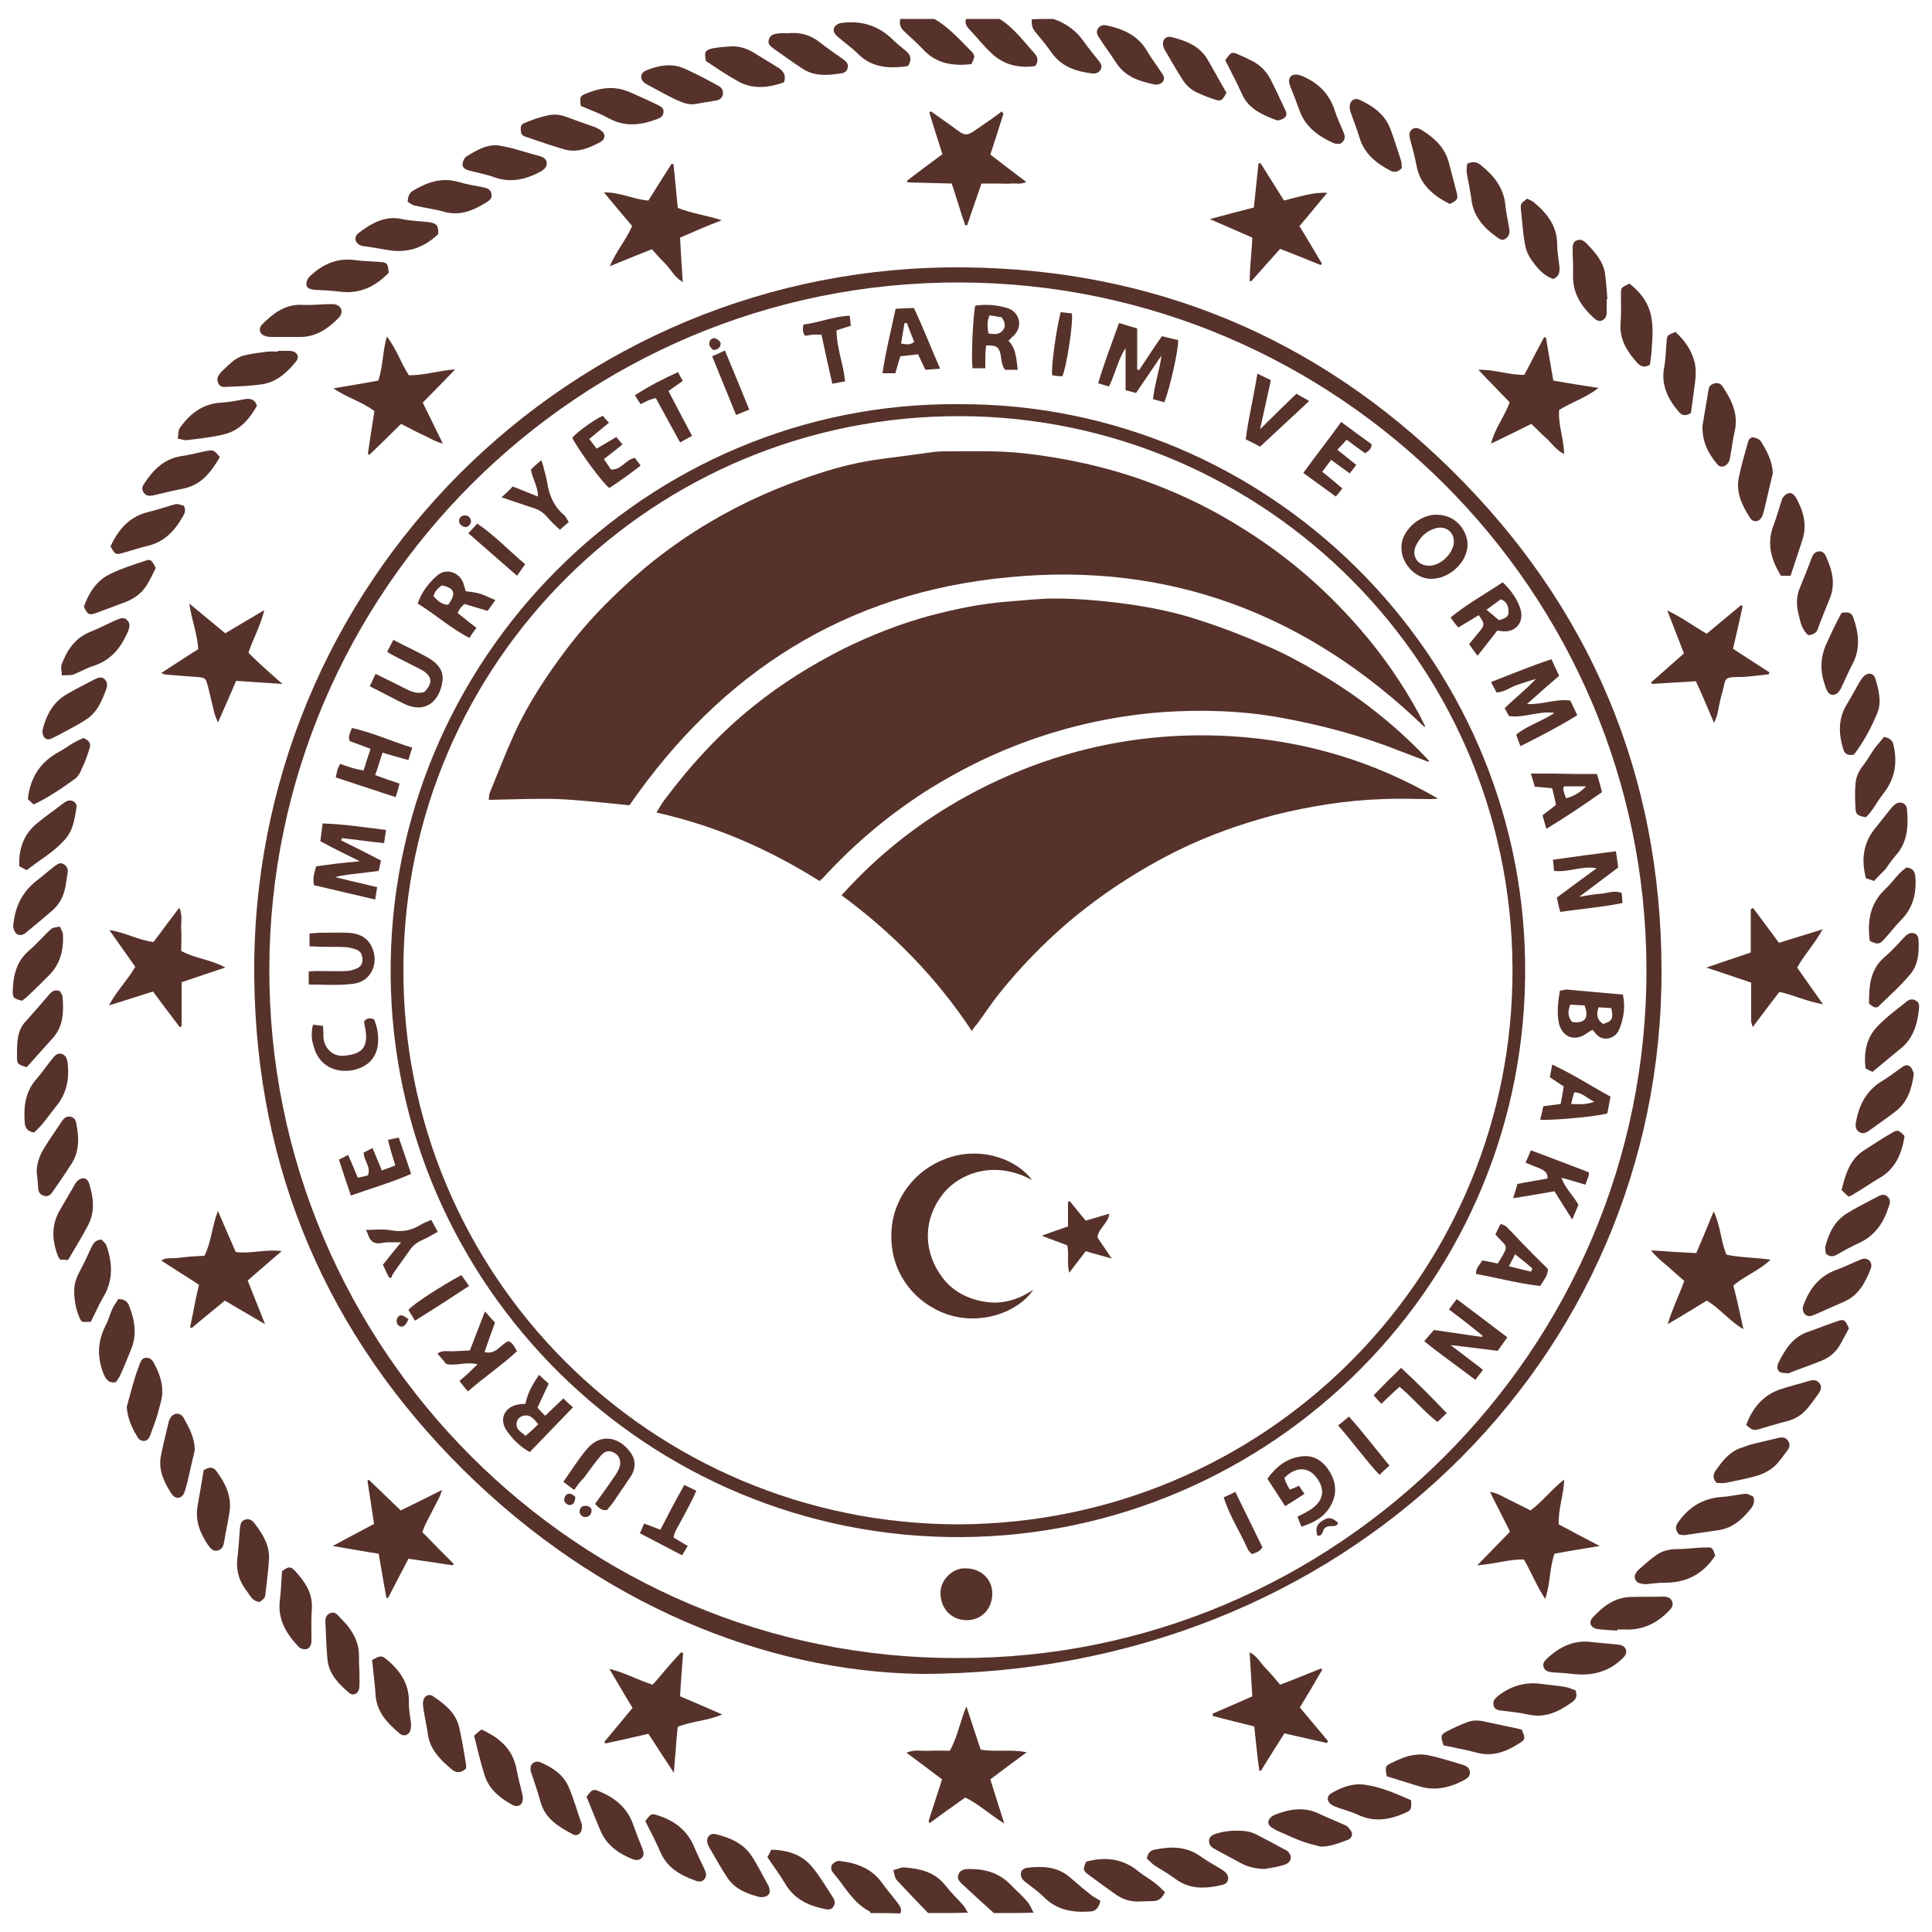 <?xml version="1.0" encoding="utf-8"?>
<!-- Generator: Adobe Illustrator 28.1.0, SVG Export Plug-In . SVG Version: 6.00 Build 0)  -->
<svg version="1.1" id="Layer_1" xmlns="http://www.w3.org/2000/svg" xmlns:xlink="http://www.w3.org/1999/xlink" x="0px" y="0px"
	 viewBox="0 0 50 50" style="enable-background:new 0 0 50 50;" xml:space="preserve">
<style type="text/css">
	.st0{fill:#56322B;}
	.st1{opacity:0.73;fill:#56322B;}
</style>
<path class="st0" d="M58.92-20.21c0.44-0.48,0.87-0.95,1.31-1.43c2.08-2.29,4.17-4.58,6.25-6.88c0.48-0.53,1.04-0.8,1.78-0.79
	c3.08,0.02,6.17,0.01,9.25,0.01c0.11,0,0.22,0,0.33,0c0,0.02,0,0.05,0.01,0.07c-0.47,0.09-0.95,0.16-1.42,0.26
	c-1.97,0.43-3.72,1.29-5.16,2.72c-1.14,1.13-2.22,2.31-3.33,3.47c-1.27,1.33-2.54,2.66-3.82,3.98c-0.19,0.2-0.22,0.31-0.01,0.53
	c2.37,2.46,4.7,4.96,7.08,7.4c1.58,1.61,3.55,2.5,5.76,2.88c0.19,0.03,0.39,0.07,0.58,0.11c0.01,0,0.01,0.02,0.02,0.04
	c-0.09,0.11-0.21,0.06-0.32,0.06c-3.03,0-6.06-0.02-9.09,0.01c-0.96,0.01-1.68-0.34-2.28-1.05c-1.32-1.55-2.66-3.09-3.99-4.63
	c-0.98-1.14-1.97-2.28-2.96-3.42c-0.14,0.09-0.07,0.21-0.08,0.3c0,2.48,0,4.95,0,7.43c0,0.87-0.5,1.37-1.38,1.38
	c-0.87,0-1.75-0.02-2.62,0.01c-0.87,0.03-1.48-0.68-1.48-1.5c0.02-6.19,0.02-12.39,0-18.58c0-0.7,0.59-1.49,1.44-1.45
	c0.91,0.05,1.83,0.01,2.74,0.01c0.81,0,1.3,0.5,1.3,1.32c0,2.45,0,4.9,0,7.35c0,0.13,0,0.26,0,0.38
	C58.85-20.24,58.88-20.22,58.92-20.21z"/>
<path class="st0" d="M89.72-18.61c0-0.52,0-1.05,0-1.57c0-2.27,0.01-4.55,0.01-6.82c0-0.77,0.01-1.53,0.02-2.3
	c4.08,0,8.15,0,12.23,0c0.8,0,1.32,0.42,1.36,1.23c0.04,0.8,0.07,1.61-0.03,2.42c-0.08,0.69-0.57,1.11-1.26,1.12
	c-2.16,0-4.31,0.01-6.47-0.01c-0.33,0-0.42,0.09-0.41,0.42c0.02,1.18,0.02,2.36,0,3.53c0,0.29,0.07,0.38,0.37,0.38
	c1.69-0.01,3.39-0.01,5.08-0.01c0.93,0,1.39,0.47,1.4,1.39c0,0.62,0,1.24,0,1.87c0,0.89-0.46,1.35-1.33,1.35
	c-1.71,0-3.41,0.01-5.12-0.01c-0.32,0-0.4,0.1-0.39,0.4c0.01,2,0.01,4,0.01,5.99c0,0.92-0.5,1.43-1.42,1.44
	c-1.34,0.01-2.67,0.01-4.01,0.01c-0.01-0.16-0.02-0.32-0.02-0.48C89.73-11.71,89.72-15.16,89.72-18.61z"/>
<path class="st1" d="M89.75-29.3c-0.01,0.77-0.02,1.53-0.02,2.3c-0.01,2.27-0.01,4.55-0.01,6.82c-3.8,0-7.6,0-11.4,0
	c-0.81,0-1.31,0.5-1.32,1.31c-0.01,0.65-0.02,1.3-0.01,1.95c0.01,0.81,0.52,1.31,1.32,1.31c1.61,0,3.23,0.01,4.84-0.01
	c0.29,0,0.35,0.07,0.31,0.36c-0.27,1.75-1.66,2.96-3.54,3.14c-1.89,0.18-3.44-0.41-4.71-1.84c-1.04-1.17-2.16-2.26-3.25-3.38
	c-0.77-0.8-0.79-1.39-0.03-2.18c1.24-1.29,2.47-2.58,3.73-3.85c1.98-2.01,5.69-1.94,7.34,0.71c0.53,0.85,1.02,0.97,1.95,0.58
	c0.74-0.31,1.49-0.62,2.23-0.94c0.15-0.06,0.29-0.13,0.43-0.21c0.65-0.37,0.78-0.89,0.39-1.52c-1.43-2.32-3.5-3.74-6.17-4.28
	c-0.19-0.04-0.39-0.07-0.58-0.11c-0.06-0.14,0.07-0.19,0.13-0.26c1.94-2.05,3.87-4.09,5.82-6.13c0.38-0.4,0.85-0.73,1.44-0.53
	c0.7,0.24,1.09,0.75,1.09,1.53C89.74-32.79,89.75-31.05,89.75-29.3z"/>
<path class="st0" d="M89.72-18.61c0.01,3.45,0.01,6.91,0.02,10.36c0,0.16,0.01,0.32,0.02,0.48c0,1.73,0,3.46-0.01,5.2
	c-0.01,1.22-1.17,1.94-2.2,1.38c-0.37-0.2-0.62-0.54-0.9-0.83c-1.82-1.9-3.63-3.81-5.44-5.71c-0.04-0.04-0.07-0.1-0.13-0.18
	c0.35-0.07,0.68-0.12,0.99-0.2c3.91-0.99,6.28-3.51,7.25-7.39c0.21-0.83,0.29-1.69,0.34-2.55C89.66-18.25,89.69-18.43,89.72-18.61z"
	/>
<g>
	<path class="st0" d="M27.26,0.49c0.33,0.11,0.6,0.31,0.8,0.6c0.12,0.17,0.25,0.33,0.38,0.49c0.06,0.07,0.09,0.15,0.04,0.23
		c-0.05,0.08-0.13,0.1-0.22,0.09c-0.41-0.05-0.78-0.17-1.04-0.53c-0.14-0.2-0.29-0.38-0.44-0.56c-0.08-0.1-0.08-0.2-0.08-0.31
		C26.89,0.49,27.08,0.49,27.26,0.49z"/>
	<path class="st0" d="M22.53,49.51c-0.01-0.01-0.01-0.04-0.02-0.04c-0.45-0.23-0.66-0.68-0.97-1.03c-0.03-0.04-0.04-0.14-0.01-0.18
		c0.04-0.05,0.13-0.11,0.19-0.1c0.44,0.05,0.83,0.19,1.1,0.56c0.12,0.17,0.26,0.33,0.39,0.5c0.06,0.09,0.15,0.17,0.09,0.3
		C23.04,49.51,22.78,49.51,22.53,49.51z"/>
	<path class="st0" d="M24.18,0.49c0.37,0.21,0.65,0.53,0.94,0.82c0.12,0.12,0.12,0.15,0.02,0.35c-0.46,0.05-0.89,0-1.24-0.37
		c-0.16-0.17-0.33-0.32-0.5-0.48c-0.1-0.09-0.13-0.19-0.1-0.32C23.59,0.49,23.88,0.49,24.18,0.49z"/>
	<path class="st0" d="M25.87,0.49c0.37,0.23,0.62,0.58,0.91,0.9c0.08,0.09,0.1,0.19,0.01,0.32c-0.42,0.06-0.82-0.03-1.14-0.34
		c-0.21-0.2-0.39-0.43-0.59-0.64C25,0.66,24.97,0.58,25,0.49C25.29,0.49,25.58,0.49,25.87,0.49z"/>
	<path class="st0" d="M25.72,49.51c-0.28-0.25-0.55-0.5-0.83-0.76c-0.07-0.07-0.13-0.14-0.08-0.25c0.04-0.1,0.13-0.12,0.23-0.13
		c0.43-0.01,0.81,0.09,1.12,0.41c0.14,0.15,0.3,0.28,0.43,0.44c0.07,0.08,0.11,0.19,0.16,0.28C26.41,49.51,26.06,49.51,25.72,49.51z
		"/>
	<path class="st0" d="M24.02,49.51c-0.27-0.28-0.54-0.56-0.81-0.85c-0.05-0.05-0.06-0.15-0.09-0.26c0.12-0.03,0.2-0.08,0.29-0.07
		c0.41,0.03,0.79,0.12,1.06,0.47c0.14,0.18,0.31,0.34,0.46,0.51c0.05,0.06,0.08,0.13,0.12,0.19C24.71,49.51,24.36,49.51,24.02,49.51
		z"/>
	<path class="st0" d="M24.03,47.14c0.11-0.36,0.23-0.71,0.35-1.09c-0.3-0.23-0.6-0.45-0.92-0.69c0.2-0.09,0.39-0.04,0.57-0.05
		c0.18-0.01,0.36,0,0.55,0c0.2-0.35,0.26-0.74,0.43-1.15c0.13,0.4,0.25,0.76,0.37,1.12c0.38,0.07,0.77-0.02,1.19,0.07
		c-0.34,0.25-0.64,0.47-0.94,0.7c0.12,0.38,0.23,0.74,0.36,1.14c-0.37-0.22-0.65-0.5-1.01-0.67c-0.31,0.22-0.62,0.44-0.92,0.66
		C24.05,47.16,24.04,47.15,24.03,47.14z"/>
	<path class="st0" d="M40.34,39.45c0.35,0.19,0.68,0.36,1.06,0.56c-0.43,0.07-0.8,0.13-1.17,0.2c-0.13,0.36-0.1,0.75-0.24,1.17
		c-0.23-0.35-0.36-0.69-0.55-1.02c-0.39-0.01-0.77,0.12-1.21,0.15c0.3-0.3,0.56-0.58,0.85-0.87c-0.17-0.34-0.34-0.67-0.52-1.03
		c0.22,0.03,0.37,0.15,0.53,0.22c0.17,0.08,0.34,0.17,0.52,0.26c0.31-0.23,0.54-0.54,0.87-0.8C40.47,38.69,40.32,39.07,40.34,39.45z
		"/>
	<path class="st0" d="M10,41.35c-0.07-0.37-0.13-0.75-0.2-1.14c-0.39-0.06-0.76-0.13-1.19-0.2c0.37-0.2,0.71-0.38,1.07-0.57
		c-0.06-0.38-0.11-0.75-0.17-1.12c0.01-0.01,0.03-0.02,0.04-0.02c0.27,0.26,0.54,0.52,0.82,0.79c0.35-0.17,0.69-0.34,1.07-0.53
		c-0.03,0.09-0.05,0.15-0.08,0.21c-0.11,0.21-0.22,0.43-0.33,0.64c-0.04,0.08-0.07,0.15-0.1,0.24c0.27,0.28,0.54,0.55,0.81,0.82
		c-0.01,0.01-0.01,0.03-0.02,0.04c-0.38-0.06-0.75-0.11-1.15-0.17c-0.18,0.35-0.36,0.69-0.53,1.02C10.03,41.35,10.02,41.35,10,41.35
		z"/>
	<path class="st0" d="M40.2,9.85c0.4,0.07,0.77,0.13,1.17,0.19c-0.32,0.25-0.68,0.36-1.02,0.57c-0.03,0.37,0.12,0.74,0.13,1.14
		c-0.19-0.09-0.3-0.25-0.43-0.38c-0.14-0.12-0.27-0.26-0.42-0.4c-0.34,0.17-0.66,0.33-1.04,0.51c0.1-0.41,0.35-0.7,0.48-1.07
		c-0.26-0.27-0.52-0.53-0.81-0.84c0.43-0.01,0.8,0.14,1.19,0.13c0.17-0.33,0.34-0.65,0.51-0.97c0.02,0,0.04,0,0.05,0.01
		C40.07,9.1,40.13,9.46,40.2,9.85z"/>
	<path class="st0" d="M25.97,2.94C25.86,3.29,25.75,3.64,25.63,4c0.31,0.24,0.6,0.46,0.93,0.71c-0.15,0.07-0.27,0.03-0.39,0.04
		c-0.12,0.01-0.24,0-0.36,0c-0.13,0-0.26,0-0.41,0c-0.13,0.37-0.25,0.73-0.37,1.08c-0.02,0-0.03,0-0.05,0
		c-0.06-0.17-0.12-0.35-0.17-0.52c-0.06-0.18-0.11-0.36-0.18-0.56c-0.39-0.01-0.77-0.02-1.14-0.03c-0.01-0.01-0.01-0.03-0.02-0.04
		c0.3-0.23,0.61-0.46,0.92-0.69c-0.12-0.37-0.23-0.72-0.34-1.08c0.01-0.01,0.03-0.02,0.04-0.03c0.18,0.13,0.37,0.26,0.55,0.39
		c0.36,0.27,0.35,0.28,0.73,0.01c0.19-0.13,0.38-0.26,0.56-0.4C25.94,2.92,25.96,2.93,25.97,2.94z"/>
	<path class="st0" d="M10.38,10.97c-0.28,0.28-0.55,0.54-0.82,0.8c-0.01-0.01-0.03-0.01-0.04-0.02c0.05-0.36,0.11-0.73,0.17-1.11
		c-0.31-0.24-0.7-0.34-1.06-0.59c0.41-0.07,0.78-0.13,1.16-0.2c0.12-0.35,0.11-0.74,0.22-1.14c0.25,0.31,0.36,0.68,0.57,1
		c0.39,0.01,0.76-0.12,1.2-0.15c-0.3,0.31-0.56,0.58-0.84,0.86c0.17,0.34,0.33,0.67,0.52,1.06c-0.23-0.06-0.38-0.17-0.55-0.24
		C10.74,11.16,10.58,11.07,10.38,10.97z"/>
	<path class="st0" d="M45.37,23.5c0.22,0.29,0.43,0.58,0.67,0.9c0.36-0.11,0.71-0.22,1.13-0.35c-0.21,0.38-0.47,0.65-0.66,0.99
		c0.21,0.3,0.42,0.6,0.67,0.95c-0.42-0.07-0.76-0.24-1.13-0.32c-0.23,0.3-0.45,0.59-0.69,0.91c-0.02-0.07-0.04-0.12-0.04-0.16
		c0-0.23,0-0.46,0-0.69c0-0.09,0-0.19,0-0.3c-0.38-0.13-0.74-0.25-1.16-0.39c0.41-0.14,0.77-0.26,1.15-0.39c0-0.38,0-0.75,0-1.11
		C45.32,23.52,45.34,23.51,45.37,23.5z"/>
	<path class="st0" d="M5.83,25.04c-0.39,0.13-0.75,0.25-1.13,0.38c0,0.4,0,0.77,0,1.14c-0.02,0.01-0.03,0.01-0.05,0.02
		c-0.23-0.3-0.46-0.61-0.69-0.92c-0.37,0.12-0.73,0.23-1.14,0.36c0.2-0.38,0.48-0.65,0.68-1c-0.21-0.3-0.43-0.61-0.67-0.95
		c0.41,0.06,0.75,0.26,1.14,0.31c0.11-0.14,0.22-0.29,0.33-0.44c0.11-0.14,0.21-0.28,0.34-0.45c0.09,0.2,0.04,0.39,0.05,0.57
		c0.01,0.18,0,0.36,0,0.55C5.05,24.81,5.46,24.83,5.83,25.04z"/>
	<path class="st0" d="M16.37,44.2c-0.21-0.34-0.39-0.66-0.6-1.01c0.41,0.1,0.74,0.29,1.12,0.41c0.13-0.14,0.25-0.29,0.37-0.43
		c0.12-0.14,0.24-0.27,0.37-0.41c0.02,0.01,0.04,0.02,0.05,0.02c-0.03,0.37-0.06,0.74-0.08,1.12c0.36,0.15,0.7,0.3,1.09,0.47
		c-0.39,0.17-0.78,0.17-1.15,0.32c-0.02,0.19-0.04,0.38-0.05,0.57c-0.02,0.19-0.03,0.37-0.05,0.62c-0.24-0.37-0.45-0.68-0.66-1.01
		c-0.38,0.09-0.74,0.17-1.11,0.25c-0.01-0.01-0.02-0.02-0.03-0.04C15.88,44.79,16.12,44.5,16.37,44.2z"/>
	<path class="st0" d="M17.67,7.3c-0.2-0.12-0.29-0.29-0.41-0.43C17.13,6.74,17,6.6,16.87,6.45c-0.35,0.14-0.7,0.28-1.09,0.44
		c0.17-0.39,0.42-0.68,0.58-1.04c-0.24-0.28-0.47-0.56-0.73-0.87c0.41-0.01,0.76,0.18,1.15,0.21c0.2-0.32,0.4-0.64,0.6-0.95
		c0.02,0,0.03,0,0.05,0.01c0.04,0.37,0.07,0.73,0.11,1.13c0.35,0.14,0.73,0.19,1.14,0.32C18.3,5.84,17.95,6,17.6,6.15
		C17.62,6.53,17.64,6.9,17.67,7.3z"/>
	<path class="st0" d="M32.46,44.68c-0.37-0.09-0.72-0.18-1.07-0.27c0-0.02,0-0.04-0.01-0.06c0.34-0.15,0.68-0.29,1.03-0.45
		c-0.02-0.38-0.05-0.75-0.07-1.14c0.2,0.1,0.28,0.28,0.42,0.42c0.13,0.13,0.25,0.28,0.37,0.42c0.37-0.14,0.71-0.28,1.06-0.42
		c0.01,0.01,0.02,0.02,0.03,0.03c-0.09,0.16-0.19,0.32-0.28,0.48c-0.1,0.16-0.19,0.32-0.3,0.5c0.25,0.3,0.49,0.58,0.73,0.87
		c-0.01,0.02-0.02,0.03-0.03,0.05c-0.37-0.08-0.73-0.17-1.1-0.25c-0.21,0.33-0.41,0.65-0.61,0.97c-0.01,0-0.03-0.01-0.04-0.01
		C32.54,45.45,32.5,45.08,32.46,44.68z"/>
	<path class="st0" d="M45.12,34.4c-0.37-0.22-0.61-0.54-0.95-0.74c-0.32,0.2-0.64,0.39-1.01,0.61c0.12-0.4,0.29-0.74,0.43-1.12
		c-0.14-0.12-0.28-0.24-0.42-0.37c-0.14-0.12-0.29-0.23-0.44-0.42c0.23,0.01,0.42,0.03,0.6,0.04c0.19,0.01,0.37,0.02,0.57,0.03
		c0.15-0.35,0.29-0.69,0.45-1.08c0.18,0.38,0.18,0.76,0.33,1.12c0.36,0.08,0.74,0.07,1.14,0.13c-0.3,0.29-0.66,0.41-0.96,0.67
		C44.95,33.62,45.03,33.99,45.12,34.4z"/>
	<path class="st0" d="M44.36,18.71c-0.17-0.4-0.31-0.73-0.47-1.08c-0.39,0.02-0.76,0.05-1.14,0.07c-0.01-0.01-0.01-0.03-0.02-0.04
		c0.28-0.24,0.55-0.49,0.85-0.75c-0.13-0.34-0.27-0.7-0.43-1.11c0.38,0.18,0.67,0.4,1.02,0.6c0.29-0.24,0.59-0.49,0.89-0.74
		c0.01,0.01,0.03,0.02,0.04,0.03c-0.08,0.36-0.16,0.72-0.25,1.1c0.32,0.21,0.63,0.41,0.94,0.61c0,0.02-0.01,0.03-0.01,0.05
		c-0.18,0.02-0.36,0.04-0.54,0.06c-0.08,0.01-0.15,0.01-0.23,0.01c-0.43,0-0.34,0.06-0.43,0.37c-0.06,0.19-0.09,0.38-0.13,0.57
		C44.43,18.54,44.41,18.6,44.36,18.71z"/>
	<path class="st0" d="M7.31,17.7c-0.43-0.03-0.81-0.05-1.2-0.08c-0.15,0.36-0.3,0.69-0.47,1.08c-0.04-0.11-0.07-0.17-0.09-0.24
		c-0.06-0.23-0.11-0.47-0.17-0.7c-0.06-0.22-0.06-0.22-0.29-0.24c-0.26-0.02-0.53-0.04-0.79-0.06c-0.03,0-0.06-0.02-0.13-0.04
		c0.34-0.22,0.64-0.42,0.96-0.62c-0.02-0.39-0.17-0.75-0.23-1.18c0.34,0.28,0.63,0.52,0.93,0.77c0.33-0.2,0.64-0.38,1.01-0.6
		c-0.1,0.41-0.29,0.74-0.41,1.1C6.69,17.16,6.98,17.41,7.31,17.7z"/>
	<path class="st0" d="M32.62,4.22c0.2,0.32,0.4,0.63,0.61,0.97c0.19-0.05,0.37-0.1,0.55-0.14c0.18-0.04,0.36-0.07,0.57-0.06
		c-0.24,0.28-0.47,0.57-0.72,0.86c0.2,0.33,0.39,0.65,0.58,0.97c-0.01,0.01-0.02,0.03-0.03,0.04c-0.34-0.14-0.69-0.28-1.05-0.42
		c-0.25,0.28-0.5,0.56-0.75,0.84c-0.01,0-0.03-0.01-0.04-0.01c0.01-0.18,0.01-0.36,0.03-0.53c0.01-0.19,0.03-0.37,0.04-0.59
		c-0.35-0.15-0.7-0.31-1.1-0.48c0.41-0.11,0.78-0.21,1.14-0.3c0.04-0.39,0.08-0.77,0.12-1.14C32.59,4.23,32.6,4.23,32.62,4.22z"/>
	<path class="st0" d="M5.15,33.25c-0.18-0.12-0.34-0.22-0.5-0.32c-0.15-0.1-0.3-0.19-0.48-0.31c0.14-0.08,0.26-0.05,0.37-0.06
		c0.13-0.01,0.25-0.03,0.38-0.04c0.12-0.01,0.24-0.01,0.37-0.02c0.18-0.35,0.19-0.75,0.35-1.16c0.16,0.38,0.31,0.71,0.46,1.06
		c0.38,0.06,0.76-0.08,1.19-0.02c-0.31,0.26-0.59,0.51-0.88,0.76c0.14,0.36,0.29,0.72,0.45,1.13c-0.38-0.22-0.7-0.41-1.04-0.61
		c-0.29,0.24-0.58,0.47-0.86,0.71c-0.01-0.01-0.03-0.01-0.04-0.02c0.04-0.18,0.07-0.36,0.11-0.54C5.06,33.63,5.1,33.46,5.15,33.25z"
		/>
	<path class="st0" d="M41.85,42.2c-0.17-0.01-0.34-0.02-0.51-0.04c-0.17-0.03-0.24-0.17-0.12-0.3c0.26-0.28,0.55-0.51,0.96-0.53
		c0.28-0.01,0.56,0,0.85-0.01c0.11,0,0.21,0.02,0.25,0.14c0.03,0.11-0.03,0.17-0.1,0.24c-0.32,0.33-0.7,0.5-1.17,0.47
		c-0.05,0-0.1,0-0.15,0C41.85,42.19,41.85,42.19,41.85,42.2z"/>
	<path class="st0" d="M7.41,8.72c-0.13,0-0.26,0-0.38,0c-0.05,0-0.1,0-0.15-0.02C6.72,8.66,6.67,8.51,6.79,8.39
		c0.28-0.28,0.59-0.52,1.02-0.5C8.04,7.9,8.27,7.88,8.5,7.87c0.04,0,0.09,0,0.13,0c0.2,0.02,0.28,0.2,0.14,0.35
		C8.51,8.49,8.2,8.71,7.8,8.72C7.67,8.72,7.54,8.72,7.41,8.72z"/>
	<path class="st0" d="M13.49,3.46c-0.03-0.21-0.02-0.24,0.14-0.3c0.17-0.07,0.35-0.13,0.53-0.17c0.16-0.04,0.32-0.03,0.48,0.03
		c0.24,0.09,0.48,0.17,0.73,0.26c0.06,0.02,0.11,0.05,0.16,0.08c0.15,0.09,0.15,0.24,0,0.32c-0.28,0.15-0.59,0.28-0.91,0.19
		c-0.36-0.1-0.71-0.23-1.07-0.35C13.53,3.5,13.51,3.48,13.49,3.46z"/>
	<path class="st0" d="M44.06,11.02c0.05-0.28,0.1-0.61,0.16-0.95c0.01-0.08,0.07-0.13,0.16-0.15c0.09-0.02,0.15,0.01,0.2,0.08
		c0.24,0.36,0.42,0.73,0.31,1.18c-0.05,0.21-0.07,0.42-0.11,0.63c-0.01,0.04-0.01,0.09-0.03,0.12c-0.06,0.15-0.23,0.2-0.32,0.07
		C44.21,11.73,44.05,11.44,44.06,11.02z"/>
	<path class="st0" d="M46.8,16.44c-0.18-0.15-0.21-0.37-0.26-0.57c-0.05-0.21-0.05-0.43,0.03-0.63c0.11-0.27,0.22-0.54,0.32-0.81
		c0.03-0.09,0.09-0.15,0.18-0.16c0.1-0.01,0.16,0.06,0.19,0.14c0.16,0.35,0.25,0.71,0.09,1.09c-0.1,0.25-0.21,0.51-0.3,0.76
		C47.02,16.37,46.95,16.42,46.8,16.44z"/>
	<path class="st0" d="M10.06,7.06C9.71,7.42,9.31,7.61,8.81,7.55C8.58,7.52,8.36,7.51,8.14,7.5c-0.1-0.01-0.21-0.04-0.21-0.14
		c-0.01-0.07,0.04-0.17,0.1-0.22c0.32-0.3,0.69-0.47,1.14-0.41c0.22,0.03,0.44,0.03,0.66,0.05C10.02,6.79,10.04,6.82,10.06,7.06z"/>
	<path class="st0" d="M41.22,42.5c0.21,0.02,0.42,0.04,0.64,0.06c0.1,0.01,0.19,0.04,0.22,0.14c0.03,0.1-0.04,0.17-0.11,0.24
		c-0.36,0.34-0.8,0.44-1.28,0.38c-0.17-0.02-0.34-0.03-0.51-0.04c-0.1-0.01-0.19-0.03-0.23-0.13c-0.04-0.11,0.03-0.17,0.1-0.24
		C40.39,42.6,40.76,42.43,41.22,42.5z"/>
	<path class="st0" d="M0.88,29.31c-0.18-0.03-0.23-0.13-0.24-0.26c-0.03-0.4,0.01-0.78,0.29-1.11c0.16-0.18,0.29-0.38,0.44-0.56
		c0.06-0.08,0.14-0.14,0.24-0.1c0.1,0.04,0.13,0.13,0.14,0.23c0.05,0.43-0.03,0.81-0.32,1.15C1.26,28.87,1.1,29.12,0.88,29.31z"/>
	<path class="st0" d="M5.04,37.53C5,37.7,4.96,37.88,4.92,38.05c-0.04,0.18-0.08,0.37-0.14,0.55c-0.06,0.19-0.23,0.22-0.34,0.06
		c-0.19-0.29-0.34-0.6-0.28-0.96c0.06-0.31,0.14-0.62,0.21-0.92c0.01-0.02,0.02-0.05,0.03-0.07c0.08-0.15,0.26-0.17,0.35-0.02
		C4.89,36.94,5.04,37.21,5.04,37.53z"/>
	<path class="st0" d="M36.52,46.59c0.01,0.24,0,0.26-0.16,0.33c-0.4,0.18-0.8,0.24-1.21,0.05c-0.17-0.08-0.35-0.13-0.53-0.19
		c-0.05-0.02-0.1-0.04-0.14-0.06c-0.15-0.09-0.16-0.24-0.01-0.32c0.26-0.15,0.55-0.26,0.86-0.21
		C35.75,46.25,36.13,46.42,36.52,46.59z"/>
	<path class="st0" d="M4.6,11.35c0.02-0.11,0.01-0.21,0.05-0.27c0.26-0.37,0.59-0.63,1.07-0.66c0.2-0.01,0.41-0.05,0.61-0.09
		c0.14-0.02,0.26-0.01,0.32,0.17c-0.19,0.34-0.44,0.64-0.85,0.74c-0.32,0.08-0.64,0.11-0.96,0.15C4.78,11.4,4.71,11.37,4.6,11.35z"
		/>
	<path class="st0" d="M12.88,3.76c0.14,0.03,0.29,0.05,0.42,0.09c0.22,0.06,0.44,0.13,0.67,0.19c0.1,0.03,0.18,0.08,0.18,0.19
		c0,0.09-0.06,0.15-0.14,0.2c-0.38,0.21-0.78,0.31-1.21,0.16c-0.22-0.08-0.45-0.12-0.67-0.18c-0.09-0.02-0.17-0.08-0.16-0.17
		c0.01-0.07,0.05-0.16,0.1-0.19C12.33,3.89,12.58,3.74,12.88,3.76z"/>
	<path class="st0" d="M42.17,7.34c0.26,0.2,0.47,0.46,0.55,0.79c0.08,0.33,0.04,0.66,0.02,1c-0.01,0.11-0.03,0.22-0.04,0.31
		c-0.14,0.08-0.23,0.05-0.32-0.04c-0.26-0.29-0.47-0.6-0.44-1.03c0.02-0.26,0.01-0.51,0.01-0.77C41.95,7.44,41.96,7.44,42.17,7.34z"
		/>
	<path class="st0" d="M48.5,22.8c-0.08-0.03-0.14-0.05-0.21-0.07c-0.12-0.46-0.08-0.89,0.22-1.27c0.14-0.18,0.29-0.36,0.43-0.54
		c0.04-0.05,0.08-0.09,0.13-0.12c0.12-0.07,0.26-0.01,0.28,0.12c0.04,0.43,0.03,0.86-0.28,1.21c-0.1,0.11-0.19,0.25-0.28,0.37
		C48.69,22.6,48.6,22.69,48.5,22.8z"/>
	<path class="st0" d="M15.18,46.5c0.14-0.19,0.17-0.21,0.33-0.14c0.41,0.17,0.73,0.43,0.88,0.87c0.07,0.2,0.15,0.4,0.23,0.6
		c0.03,0.08,0.06,0.17,0,0.24c-0.07,0.08-0.17,0.08-0.26,0.04c-0.37-0.15-0.69-0.38-0.84-0.78C15.41,47.06,15.29,46.78,15.18,46.5z"
		/>
	<path class="st0" d="M48.43,32.75c0,0.02,0,0.04-0.01,0.07c-0.14,0.36-0.31,0.7-0.7,0.87c-0.25,0.11-0.5,0.22-0.75,0.33
		c-0.09,0.04-0.18,0.07-0.26-0.01c-0.08-0.09-0.06-0.18-0.02-0.28c0.16-0.4,0.41-0.71,0.82-0.86c0.22-0.08,0.44-0.19,0.66-0.28
		C48.31,32.54,48.43,32.62,48.43,32.75z"/>
	<path class="st0" d="M10.55,5.22c0.01-0.14,0.04-0.22,0.13-0.28c0.37-0.22,0.75-0.36,1.19-0.23c0.21,0.06,0.43,0.1,0.65,0.14
		c0.1,0.02,0.18,0.06,0.2,0.17c0.02,0.1-0.04,0.16-0.12,0.21c-0.34,0.21-0.69,0.37-1.11,0.25c-0.25-0.07-0.5-0.1-0.75-0.16
		C10.67,5.31,10.61,5.26,10.55,5.22z"/>
	<path class="st0" d="M0.34,23.99c0.04-0.53,0.24-0.91,0.61-1.2c0.16-0.12,0.3-0.25,0.46-0.37c0.07-0.05,0.14-0.11,0.23-0.06
		c0.09,0.05,0.13,0.13,0.11,0.24c-0.03,0.15-0.04,0.31-0.08,0.45c-0.05,0.19-0.15,0.36-0.3,0.5c-0.23,0.2-0.46,0.39-0.69,0.58
		c-0.08,0.07-0.18,0.1-0.26,0.03C0.36,24.1,0.35,24.01,0.34,23.99z"/>
	<path class="st0" d="M48.46,27.74c-0.07-0.03-0.12-0.06-0.18-0.09c-0.05-0.41,0.02-0.79,0.31-1.09c0.22-0.23,0.49-0.43,0.74-0.63
		c0.08-0.07,0.17-0.09,0.26-0.03c0.09,0.05,0.08,0.14,0.07,0.23c-0.04,0.4-0.16,0.77-0.5,1.03C48.93,27.35,48.69,27.55,48.46,27.74z
		"/>
	<path class="st0" d="M20.29,2.13c-0.39,0.14-0.79,0.19-1.18-0.02c-0.29-0.16-0.57-0.35-0.84-0.53c-0.05-0.23-0.02-0.29,0.18-0.33
		c0.16-0.03,0.32-0.04,0.48-0.05c0.19-0.01,0.37,0.05,0.54,0.14c0.23,0.14,0.47,0.29,0.7,0.43C20.28,1.86,20.35,1.95,20.29,2.13z"/>
	<path class="st0" d="M16.7,47.13c0.15-0.2,0.16-0.2,0.32-0.15c0.44,0.14,0.77,0.39,0.95,0.83c0.08,0.19,0.17,0.37,0.26,0.56
		c0.04,0.09,0.07,0.18,0,0.26c-0.07,0.09-0.16,0.07-0.26,0.03c-0.38-0.14-0.71-0.33-0.88-0.73C16.97,47.65,16.83,47.39,16.7,47.13z"
		/>
	<path class="st0" d="M29.68,48.1c0.03-0.15,0.09-0.21,0.2-0.23c0.42-0.09,0.83-0.09,1.2,0.18c0.17,0.12,0.35,0.22,0.52,0.32
		c0.04,0.03,0.09,0.06,0.12,0.09c0.11,0.12,0.08,0.28-0.08,0.32c-0.43,0.1-0.84,0.13-1.23-0.16c-0.17-0.13-0.36-0.23-0.54-0.35
		C29.8,48.22,29.74,48.15,29.68,48.1z"/>
	<path class="st0" d="M2.86,14.14c0.2-0.43,0.48-0.77,0.98-0.89c0.21-0.05,0.41-0.12,0.62-0.18c0.13-0.04,0.13-0.03,0.3,0.02
		c0.05,0.1,0.03,0.19-0.03,0.28c-0.21,0.37-0.48,0.66-0.92,0.76c-0.22,0.05-0.44,0.13-0.67,0.19C2.99,14.36,2.97,14.34,2.86,14.14z"
		/>
	<path class="st0" d="M36.28,4.35c-0.11,0.11-0.2,0.12-0.31,0.06c-0.36-0.19-0.67-0.44-0.79-0.86c-0.06-0.21-0.15-0.42-0.22-0.63
		c-0.02-0.05-0.03-0.1-0.03-0.15c0-0.16,0.12-0.26,0.27-0.18c0.34,0.16,0.64,0.37,0.78,0.74c0.1,0.26,0.18,0.53,0.27,0.8
		C36.28,4.2,36.27,4.28,36.28,4.35z"/>
	<path class="st0" d="M47.98,19.53c-0.17,0.03-0.24-0.02-0.28-0.15c-0.12-0.4-0.13-0.79,0.1-1.16c0.11-0.18,0.21-0.37,0.32-0.56
		c0.03-0.04,0.05-0.09,0.09-0.13c0.12-0.14,0.28-0.13,0.33,0.05c0.08,0.28,0.16,0.57,0.05,0.86C48.43,18.83,48.23,19.2,47.98,19.53z
		"/>
	<path class="st0" d="M19.68,49.1c-0.31-0.08-0.65-0.19-0.86-0.51c-0.17-0.26-0.32-0.53-0.47-0.79c-0.02-0.03-0.03-0.06-0.04-0.09
		c-0.04-0.16,0.06-0.28,0.22-0.24c0.37,0.09,0.71,0.24,0.92,0.56c0.16,0.24,0.29,0.51,0.43,0.76c0.01,0.01,0.02,0.03,0.02,0.05
		C19.96,49,19.89,49.1,19.68,49.1z"/>
	<path class="st0" d="M34.69,3.72c-0.04,0-0.11,0.01-0.16-0.01c-0.41-0.18-0.76-0.43-0.91-0.88c-0.07-0.2-0.15-0.4-0.23-0.6
		c-0.03-0.09-0.06-0.18,0.03-0.27c0.11-0.06,0.22-0.02,0.33,0.03c0.4,0.18,0.67,0.47,0.8,0.89c0.06,0.18,0.14,0.35,0.21,0.52
		C34.81,3.51,34.84,3.62,34.69,3.72z"/>
	<path class="st0" d="M3.06,33.62c0.17,0,0.24,0.07,0.28,0.17c0.15,0.38,0.21,0.75,0.05,1.14c-0.09,0.21-0.17,0.43-0.27,0.64
		c-0.03,0.08-0.08,0.14-0.12,0.2c-0.17,0.03-0.24-0.05-0.3-0.17c-0.19-0.44-0.19-0.87,0.04-1.31c0.07-0.13,0.1-0.27,0.16-0.4
		C2.94,33.79,3.01,33.71,3.06,33.62z"/>
	<path class="st0" d="M1.6,17.48c0-0.11-0.03-0.2-0.01-0.27c0.14-0.38,0.35-0.7,0.75-0.86c0.23-0.09,0.45-0.21,0.68-0.31
		c0.1-0.04,0.2-0.08,0.28,0.02c0.08,0.09,0.05,0.18,0.01,0.29c-0.18,0.41-0.43,0.73-0.88,0.88c-0.19,0.06-0.36,0.16-0.54,0.23
		C1.81,17.48,1.72,17.47,1.6,17.48z"/>
	<path class="st0" d="M35.89,45.97c-0.05-0.25-0.04-0.27,0.13-0.35c0.15-0.07,0.3-0.14,0.45-0.18c0.15-0.03,0.31-0.05,0.46-0.02
		c0.31,0.06,0.61,0.16,0.92,0.25c0.09,0.03,0.18,0.07,0.19,0.19c0.01,0.12-0.07,0.16-0.15,0.21c-0.38,0.2-0.77,0.29-1.19,0.15
		c-0.02-0.01-0.05-0.01-0.07-0.02C36.38,46.12,36.14,46.05,35.89,45.97z"/>
	<path class="st0" d="M48.37,25.97c0-0.44,0.02-0.87,0.4-1.2c0.18-0.15,0.33-0.32,0.49-0.49c0.04-0.04,0.07-0.08,0.11-0.1
		c0.13-0.08,0.27-0.02,0.28,0.13c0.02,0.32,0,0.65-0.21,0.9c-0.24,0.29-0.52,0.54-0.79,0.8C48.57,26.12,48.48,26.07,48.37,25.97z"/>
	<path class="st0" d="M12.06,45.77c-0.14,0.13-0.27,0.11-0.37,0.02c-0.3-0.25-0.57-0.52-0.62-0.93c-0.03-0.21-0.08-0.42-0.11-0.63
		c-0.01-0.07-0.02-0.14-0.01-0.2c0.02-0.14,0.15-0.21,0.26-0.13c0.31,0.21,0.6,0.44,0.68,0.83c0.07,0.31,0.12,0.62,0.17,0.93
		C12.07,45.69,12.06,45.73,12.06,45.77z"/>
	<path class="st0" d="M9.63,42.96c0.22-0.12,0.25-0.12,0.38-0.01c0.35,0.29,0.59,0.64,0.57,1.12c0,0.16,0.03,0.32,0.05,0.48
		c0.01,0.07,0.01,0.14,0,0.2c-0.03,0.15-0.17,0.21-0.29,0.11c-0.31-0.26-0.59-0.55-0.62-0.99C9.7,43.57,9.66,43.26,9.63,42.96z"/>
	<path class="st0" d="M1.76,32.61c-0.09-0.01-0.15-0.01-0.2-0.01c-0.02-0.03-0.04-0.05-0.05-0.07c-0.17-0.42-0.19-0.83,0.05-1.23
		c0.12-0.2,0.23-0.4,0.35-0.6c0.02-0.04,0.04-0.08,0.07-0.11c0.12-0.14,0.28-0.13,0.33,0.05c0.11,0.35,0.15,0.71-0.02,1.05
		C2.13,32,1.94,32.3,1.76,32.61z"/>
	<path class="st0" d="M30.15,48.97c-0.08,0.16-0.17,0.23-0.31,0.23c-0.12,0-0.24,0.01-0.36,0.01c-0.23,0.01-0.44-0.06-0.63-0.2
		c-0.23-0.16-0.46-0.33-0.69-0.5c-0.13-0.1-0.14-0.13-0.05-0.33c0.48-0.13,0.94-0.09,1.35,0.25c0.12,0.1,0.27,0.18,0.4,0.28
		C29.97,48.79,30.06,48.88,30.15,48.97z"/>
	<path class="st0" d="M29.9,2.19C29.51,2.11,29.13,2,28.89,1.63c-0.11-0.17-0.23-0.34-0.35-0.51c-0.03-0.05-0.06-0.1-0.1-0.15
		c-0.05-0.08-0.08-0.16-0.02-0.24c0.06-0.08,0.14-0.09,0.23-0.07c0.42,0.09,0.8,0.26,1.03,0.65c0.12,0.21,0.27,0.4,0.4,0.6
		C30.18,2.05,30.1,2.19,29.9,2.19z"/>
	<path class="st0" d="M20.4,0.86c0.3-0.03,0.57,0.04,0.81,0.23c0.2,0.16,0.41,0.3,0.62,0.45c0.07,0.05,0.13,0.11,0.11,0.21
		c-0.02,0.1-0.09,0.14-0.18,0.15c-0.33,0.05-0.67,0.08-0.97-0.11c-0.27-0.17-0.52-0.36-0.78-0.54c-0.08-0.06-0.15-0.12-0.11-0.23
		c0.03-0.11,0.12-0.14,0.22-0.15C20.21,0.85,20.3,0.86,20.4,0.86z"/>
	<path class="st0" d="M37.52,5.28c-0.43-0.22-0.77-0.5-0.86-0.99c-0.04-0.23-0.11-0.46-0.17-0.7c-0.02-0.08-0.03-0.17,0.05-0.24
		c0.09-0.07,0.18-0.03,0.26,0.02c0.33,0.2,0.6,0.46,0.7,0.85c0.07,0.26,0.13,0.51,0.2,0.77C37.74,5.15,37.72,5.18,37.52,5.28z"/>
	<path class="st0" d="M0.95,30.33c0-0.21,0.07-0.41,0.17-0.58c0.15-0.25,0.32-0.49,0.48-0.73c0.05-0.08,0.12-0.14,0.23-0.12
		c0.11,0.03,0.14,0.11,0.15,0.21c0.07,0.35,0.07,0.7-0.13,1.01c-0.16,0.25-0.33,0.5-0.5,0.74c-0.05,0.07-0.11,0.11-0.2,0.09
		c-0.1-0.02-0.15-0.09-0.16-0.18C0.98,30.64,0.97,30.49,0.95,30.33z"/>
	<path class="st0" d="M19.86,48.06c0.04-0.07,0.07-0.12,0.1-0.19c0.42,0.01,0.79,0.12,1.06,0.45c0.2,0.24,0.35,0.5,0.52,0.76
		c0.06,0.08,0.09,0.17,0.03,0.26c-0.06,0.1-0.16,0.08-0.25,0.06c-0.42-0.09-0.77-0.26-1-0.65C20.18,48.51,20.01,48.29,19.86,48.06z"
		/>
	<path class="st0" d="M18.02,2.69c-0.21,0.04-0.39-0.05-0.57-0.13c-0.22-0.11-0.44-0.23-0.66-0.35c-0.03-0.02-0.06-0.03-0.09-0.05
		c-0.15-0.11-0.14-0.27,0.03-0.34c0.32-0.13,0.65-0.19,0.97-0.05c0.3,0.13,0.6,0.29,0.89,0.45c0.08,0.04,0.13,0.11,0.12,0.21
		c-0.01,0.1-0.08,0.15-0.17,0.17C18.38,2.63,18.2,2.65,18.02,2.69z"/>
	<path class="st0" d="M5.27,38.05c0.18-0.12,0.28-0.06,0.35,0.05C5.84,38.4,6,38.73,5.94,39.13c-0.04,0.26-0.1,0.52-0.14,0.78
		c-0.02,0.11-0.06,0.2-0.18,0.22c-0.12,0.02-0.18-0.07-0.24-0.15c-0.2-0.3-0.33-0.62-0.27-0.99C5.17,38.67,5.22,38.35,5.27,38.05z"
		/>
	<path class="st0" d="M47.25,32.44c0-0.05-0.02-0.12-0.01-0.18c0.09-0.35,0.24-0.66,0.56-0.86c0.26-0.16,0.53-0.29,0.79-0.43
		c0.09-0.05,0.18-0.08,0.26,0c0.08,0.07,0.07,0.16,0.03,0.26c-0.13,0.41-0.35,0.74-0.75,0.93c-0.2,0.09-0.4,0.2-0.59,0.31
		C47.45,32.52,47.36,32.54,47.25,32.44z"/>
	<path class="st0" d="M47.85,34.38c-0.08,0.14-0.15,0.29-0.24,0.44c-0.11,0.19-0.28,0.32-0.48,0.4c-0.27,0.11-0.54,0.2-0.82,0.31
		c-0.02,0.01-0.03,0.02-0.05,0.01c-0.07-0.01-0.16,0-0.21-0.04c-0.07-0.06-0.06-0.16-0.02-0.24c0.04-0.09,0.1-0.18,0.15-0.27
		c0.15-0.25,0.35-0.44,0.63-0.53c0.24-0.08,0.48-0.18,0.72-0.26C47.73,34.13,47.75,34.15,47.85,34.38z"/>
	<path class="st0" d="M12.46,44.76c0.49,0.22,0.82,0.53,0.91,1.04c0.04,0.2,0.09,0.4,0.14,0.6c0.01,0.04,0.02,0.08,0.02,0.13
		c0.01,0.17-0.11,0.26-0.27,0.18c-0.31-0.17-0.59-0.39-0.71-0.74c-0.11-0.34-0.19-0.69-0.28-1.05
		C12.34,44.86,12.39,44.81,12.46,44.76z"/>
	<path class="st0" d="M15.06,47.3c0,0.14-0.12,0.24-0.24,0.17c-0.37-0.2-0.73-0.41-0.84-0.87c-0.06-0.22-0.14-0.44-0.21-0.66
		c-0.02-0.05-0.04-0.1-0.04-0.15c-0.01-0.15,0.12-0.24,0.26-0.18c0.3,0.13,0.58,0.31,0.72,0.62c0.14,0.32,0.23,0.66,0.35,0.99
		C15.06,47.26,15.06,47.28,15.06,47.3z"/>
	<path class="st0" d="M34.18,47.79c-0.16-0.04-0.33-0.08-0.49-0.14c-0.2-0.07-0.39-0.17-0.59-0.25c-0.07-0.03-0.14-0.07-0.2-0.11
		c-0.1-0.08-0.1-0.17-0.01-0.26c0.03-0.02,0.05-0.04,0.09-0.06c0.38-0.15,0.77-0.22,1.16-0.03c0.19,0.09,0.39,0.17,0.59,0.26
		c0.05,0.02,0.1,0.04,0.14,0.07c0.05,0.05,0.11,0.12,0.12,0.18c0.01,0.09-0.06,0.16-0.15,0.18C34.63,47.71,34.42,47.79,34.18,47.79z
		"/>
	<path class="st0" d="M48.39,24.35c-0.07-0.51,0.01-0.97,0.39-1.33c0.14-0.13,0.25-0.28,0.38-0.42c0.06-0.06,0.13-0.11,0.18-0.15
		c0.17,0.02,0.22,0.11,0.23,0.25c0.03,0.42-0.06,0.8-0.37,1.11c-0.16,0.16-0.29,0.34-0.44,0.5C48.64,24.44,48.59,24.45,48.39,24.35z
		"/>
	<path class="st0" d="M15.03,2.74c-0.03-0.23-0.02-0.25,0.12-0.31c0.28-0.12,0.57-0.19,0.88-0.13c0.16,0.03,0.31,0.1,0.46,0.17
		c0.18,0.08,0.36,0.16,0.54,0.25c0.08,0.04,0.16,0.09,0.14,0.19C17.16,3,17.1,3.05,17.01,3.08c-0.42,0.16-0.82,0.21-1.24-0.01
		C15.54,2.94,15.28,2.85,15.03,2.74z"/>
	<path class="st0" d="M31.74,2.4c-0.11,0.21-0.14,0.23-0.32,0.17c-0.15-0.05-0.3-0.11-0.45-0.18c-0.15-0.07-0.27-0.18-0.36-0.32
		c-0.16-0.25-0.31-0.51-0.46-0.77c-0.02-0.03-0.03-0.06-0.04-0.09c-0.05-0.16,0.05-0.29,0.21-0.25c0.36,0.09,0.71,0.22,0.92,0.56
		C31.41,1.81,31.57,2.11,31.74,2.4z"/>
	<path class="st0" d="M45.88,12.25c-0.07,0.28-0.13,0.56-0.2,0.85c-0.02,0.08-0.04,0.17-0.07,0.25c-0.07,0.16-0.23,0.19-0.32,0.05
		c-0.2-0.31-0.37-0.65-0.29-1.04c0.06-0.3,0.15-0.6,0.23-0.89c0.02-0.08,0.06-0.16,0.15-0.15c0.07,0.01,0.16,0.05,0.19,0.1
		C45.72,11.66,45.87,11.93,45.88,12.25z"/>
	<path class="st0" d="M1.55,25.65c0.02,0.04,0.07,0.1,0.07,0.16c0.03,0.37,0.02,0.74-0.24,1.04c-0.23,0.26-0.47,0.52-0.69,0.77
		c-0.24-0.08-0.25-0.08-0.25-0.28c0-0.13,0-0.26,0.01-0.38c0.02-0.19,0.07-0.37,0.2-0.51c0.21-0.24,0.42-0.47,0.62-0.71
		C1.34,25.66,1.41,25.6,1.55,25.65z"/>
	<path class="st0" d="M37.36,45.17c-0.08-0.22-0.08-0.28,0.08-0.36c0.17-0.09,0.35-0.17,0.53-0.24c0.15-0.06,0.32-0.05,0.48-0.01
		c0.31,0.07,0.63,0.13,0.93,0.2c0.1,0.22,0.1,0.26-0.05,0.35c-0.34,0.22-0.69,0.36-1.11,0.25C37.93,45.28,37.63,45.23,37.36,45.17z"
		/>
	<path class="st0" d="M11.34,6.06c-0.38,0.36-0.81,0.5-1.31,0.41C9.82,6.43,9.62,6.4,9.41,6.37c-0.02,0-0.03,0-0.05-0.01
		C9.19,6.31,9.14,6.14,9.28,6.03c0.33-0.25,0.68-0.46,1.13-0.36c0.22,0.05,0.46,0.05,0.69,0.08C11.31,5.78,11.35,5.84,11.34,6.06z"
		/>
	<path class="st0" d="M47.84,30.97c-0.06-0.06-0.12-0.11-0.18-0.17c0.09-0.36,0.18-0.7,0.46-0.94c0.07-0.06,0.15-0.11,0.23-0.16
		c0.2-0.13,0.4-0.26,0.61-0.38c0.16-0.09,0.17-0.08,0.33,0.08c-0.07,0.46-0.24,0.86-0.67,1.1c-0.21,0.12-0.4,0.26-0.61,0.38
		C47.96,30.92,47.91,30.94,47.84,30.97z"/>
	<path class="st0" d="M1.1,18.9c0.08-0.34,0.24-0.68,0.56-0.89c0.25-0.16,0.53-0.29,0.79-0.43c0.09-0.04,0.18-0.08,0.26,0
		c0.08,0.08,0.07,0.18,0.03,0.28c-0.1,0.27-0.21,0.53-0.44,0.71c-0.12,0.09-0.26,0.17-0.39,0.24c-0.19,0.1-0.38,0.21-0.57,0.3
		C1.2,19.18,1.09,19.09,1.1,18.9z"/>
	<path class="st0" d="M0.69,22.52c-0.08-0.04-0.13-0.07-0.19-0.1c-0.02-0.43,0.1-0.8,0.42-1.08c0.22-0.19,0.46-0.35,0.69-0.53
		c0.04-0.03,0.08-0.06,0.13-0.08c0.13-0.05,0.26,0.04,0.24,0.17c-0.05,0.3-0.09,0.61-0.32,0.85C1.38,22.06,1.02,22.26,0.69,22.52z"
		/>
	<path class="st0" d="M43.36,8.59c0.24,0.22,0.42,0.47,0.5,0.8c0.06,0.27,0,0.53-0.03,0.79c-0.02,0.18-0.05,0.35-0.07,0.51
		c-0.14,0.09-0.24,0.06-0.32-0.04c-0.28-0.33-0.46-0.7-0.37-1.15c0.04-0.21,0.04-0.43,0.06-0.64C43.14,8.68,43.14,8.68,43.36,8.59z"
		/>
	<path class="st0" d="M4.03,14.7c-0.07,0.14-0.14,0.3-0.23,0.44c-0.13,0.21-0.32,0.35-0.55,0.44c-0.25,0.09-0.5,0.19-0.75,0.28
		c-0.2,0.07-0.23,0.05-0.33-0.16c0.13-0.36,0.33-0.68,0.69-0.85c0.29-0.14,0.6-0.24,0.91-0.34C3.9,14.46,3.93,14.5,4.03,14.7z"/>
	<path class="st0" d="M9.3,43.2c0,0.15,0.01,0.31,0,0.46c-0.01,0.17-0.16,0.25-0.28,0.14c-0.25-0.22-0.5-0.47-0.54-0.82
		c-0.04-0.34-0.04-0.68-0.06-1.02c0-0.09,0.03-0.17,0.12-0.21c0.09-0.04,0.16,0,0.22,0.07c0.08,0.09,0.17,0.17,0.24,0.26
		c0.17,0.22,0.29,0.46,0.29,0.75C9.29,42.96,9.29,43.08,9.3,43.2C9.3,43.2,9.3,43.2,9.3,43.2z"/>
	<path class="st0" d="M44.43,38.38c-0.11-0.11-0.1-0.22-0.03-0.32c0.17-0.24,0.34-0.47,0.63-0.58c0.1-0.03,0.19-0.07,0.29-0.1
		c0.24-0.06,0.48-0.11,0.72-0.17c0.09-0.02,0.17-0.01,0.23,0.07c0.05,0.08,0.06,0.16,0,0.24c-0.11,0.14-0.21,0.3-0.34,0.42
		c-0.11,0.1-0.25,0.18-0.39,0.23c-0.28,0.09-0.56,0.14-0.85,0.2C44.61,38.39,44.51,38.38,44.43,38.38z"/>
	<path class="st0" d="M32.73,48.37c-0.26-0.01-0.46-0.06-0.65-0.17c-0.21-0.11-0.42-0.23-0.63-0.34c-0.1-0.05-0.17-0.12-0.16-0.24
		c0.02-0.11,0.11-0.14,0.2-0.17c0.24-0.07,0.49-0.09,0.74-0.06c0.11,0.01,0.22,0.05,0.31,0.1c0.22,0.11,0.44,0.23,0.66,0.35
		c0.04,0.02,0.08,0.04,0.11,0.06c0.15,0.12,0.12,0.3-0.07,0.36C33.06,48.32,32.88,48.34,32.73,48.37z"/>
	<path class="st0" d="M41.58,7.74c0,0.12,0,0.24,0,0.36c0,0.09-0.04,0.15-0.11,0.19c-0.08,0.04-0.15,0-0.21-0.05
		c-0.33-0.3-0.56-0.64-0.55-1.11c0.01-0.22-0.01-0.45-0.01-0.67c0-0.1,0-0.2,0.11-0.24c0.1-0.04,0.18,0.01,0.25,0.08
		c0.22,0.23,0.44,0.47,0.48,0.8c0.03,0.21,0.04,0.43,0.06,0.64C41.59,7.74,41.58,7.74,41.58,7.74z"/>
	<path class="st0" d="M5.69,11.83c-0.23,0.39-0.48,0.73-0.97,0.82c-0.25,0.05-0.5,0.11-0.75,0.17c-0.1,0.02-0.19,0.02-0.25-0.07
		c-0.07-0.1-0.03-0.18,0.03-0.26c0.23-0.35,0.52-0.63,0.97-0.69c0.21-0.03,0.42-0.09,0.63-0.13C5.53,11.64,5.54,11.65,5.69,11.83z"
		/>
	<path class="st0" d="M31.71,1.56c0.15-0.22,0.17-0.23,0.36-0.14c0.09,0.04,0.19,0.08,0.28,0.13c0.22,0.1,0.4,0.26,0.52,0.48
		c0.14,0.27,0.26,0.54,0.39,0.81c0.04,0.08,0.05,0.16-0.02,0.21c-0.06,0.04-0.15,0.08-0.21,0.06c-0.36-0.14-0.72-0.29-0.89-0.68
		C32,2.12,31.85,1.84,31.71,1.56z"/>
	<path class="st0" d="M40.77,43.74c0.07,0.17,0,0.26-0.11,0.33c-0.34,0.24-0.69,0.4-1.12,0.3c-0.22-0.05-0.45-0.07-0.68-0.1
		c-0.1-0.01-0.19-0.03-0.21-0.15c-0.02-0.11,0.05-0.17,0.12-0.23c0.33-0.26,0.71-0.37,1.13-0.31c0.2,0.03,0.41,0.04,0.61,0.08
		C40.6,43.67,40.68,43.72,40.77,43.74z"/>
	<path class="st0" d="M49.53,27.78c-0.05,0.41-0.17,0.75-0.47,0.98c-0.23,0.18-0.47,0.34-0.7,0.51c-0.08,0.05-0.15,0.08-0.24,0.03
		c-0.09-0.06-0.11-0.14-0.09-0.25c0.08-0.46,0.28-0.84,0.69-1.08c0.16-0.1,0.31-0.21,0.46-0.32c0.08-0.06,0.17-0.12,0.25-0.05
		C49.49,27.65,49.51,27.74,49.53,27.78z"/>
	<path class="st0" d="M45.19,36.88c0.16-0.43,0.42-0.75,0.84-0.91c0.26-0.09,0.52-0.15,0.78-0.23c0.11-0.03,0.2-0.04,0.28,0.06
		c0.07,0.09,0.03,0.18-0.02,0.26c-0.11,0.15-0.22,0.31-0.34,0.44c-0.13,0.14-0.29,0.23-0.48,0.28c-0.25,0.06-0.49,0.14-0.74,0.21
		C45.37,37.02,45.36,37.02,45.19,36.88z"/>
	<path class="st0" d="M6.72,41.46c-0.19-0.02-0.25-0.17-0.33-0.28c-0.19-0.24-0.28-0.51-0.25-0.81c0.03-0.27,0.05-0.55,0.07-0.82
		c0.01-0.11,0.04-0.21,0.16-0.23c0.11-0.02,0.18,0.05,0.23,0.12c0.21,0.28,0.39,0.57,0.36,0.94c-0.01,0.2-0.04,0.41-0.06,0.61
		c-0.01,0.08-0.02,0.17-0.03,0.25C6.86,41.35,6.86,41.35,6.72,41.46z"/>
	<path class="st0" d="M37.97,4.24c0.17-0.08,0.27-0.04,0.36,0.04c0.34,0.27,0.59,0.59,0.63,1.04c0.02,0.2,0.07,0.41,0.1,0.61
		c0.02,0.1-0.01,0.19-0.1,0.25c-0.09,0.06-0.16,0-0.23-0.05c-0.34-0.24-0.6-0.54-0.65-0.97c-0.03-0.23-0.08-0.45-0.12-0.68
		C37.95,4.39,37.96,4.31,37.97,4.24z"/>
	<path class="st0" d="M47.66,15.86c0.2-0.03,0.26,0,0.31,0.14c0.13,0.38,0.18,0.77-0.01,1.15c-0.11,0.21-0.2,0.42-0.3,0.63
		c-0.02,0.05-0.05,0.09-0.08,0.13c-0.09,0.1-0.21,0.1-0.28-0.01c-0.05-0.08-0.07-0.17-0.1-0.26c-0.11-0.36-0.07-0.71,0.1-1.05
		C47.41,16.34,47.53,16.1,47.66,15.86z"/>
	<path class="st0" d="M7.19,9.08c0.1,0,0.21,0,0.31,0c0.19,0.01,0.27,0.15,0.15,0.29c-0.24,0.29-0.51,0.53-0.9,0.58
		C6.46,9.99,6.18,10,5.9,10.01c-0.09,0.01-0.2,0.02-0.25-0.09c-0.06-0.12,0-0.21,0.08-0.3C5.9,9.47,6.05,9.28,6.28,9.21
		C6.49,9.15,6.71,9.13,6.93,9.1c0.08-0.01,0.17,0,0.26,0C7.19,9.09,7.19,9.08,7.19,9.08z"/>
	<path class="st0" d="M48.76,19.07c0.18,0.04,0.23,0.12,0.25,0.24c0.1,0.46,0.02,0.86-0.27,1.23c-0.16,0.2-0.27,0.44-0.45,0.61
		c-0.21-0.04-0.26-0.06-0.27-0.22c-0.01-0.21-0.02-0.43,0-0.64c0.01-0.17,0.08-0.33,0.19-0.47c0.11-0.14,0.2-0.3,0.3-0.45
		C48.59,19.27,48.68,19.17,48.76,19.07z"/>
	<path class="st0" d="M2.35,34.21c-0.09,0-0.16,0-0.21,0c-0.02-0.02-0.04-0.03-0.05-0.04c-0.12-0.24-0.17-0.5-0.17-0.77
		c0-0.18,0.06-0.35,0.15-0.51c0.11-0.2,0.2-0.41,0.3-0.62c0.05-0.1,0.1-0.18,0.26-0.19c0.04,0.05,0.11,0.1,0.13,0.17
		c0.15,0.44,0.17,0.87-0.07,1.29C2.57,33.74,2.47,33.97,2.35,34.21z"/>
	<path class="st0" d="M28.48,49.2c-0.06,0.2-0.13,0.26-0.27,0.27c-0.44,0.03-0.85-0.03-1.19-0.37c-0.14-0.14-0.31-0.26-0.48-0.39
		c-0.1-0.08-0.15-0.17-0.1-0.3c0.03-0.02,0.07-0.06,0.12-0.07c0.42-0.05,0.82-0.04,1.16,0.27c0.18,0.16,0.36,0.31,0.55,0.46
		C28.35,49.12,28.42,49.15,28.48,49.2z"/>
	<path class="st0" d="M3.28,36.41c0.07-0.26,0.14-0.52,0.22-0.78c0.03-0.11,0.08-0.22,0.12-0.34c0.03-0.08,0.06-0.14,0.15-0.15
		c0.1-0.01,0.17,0.05,0.21,0.13c0.12,0.22,0.21,0.45,0.22,0.7c0.01,0.22-0.07,0.42-0.12,0.62c-0.05,0.19-0.13,0.37-0.19,0.55
		c-0.03,0.08-0.07,0.14-0.15,0.15c-0.1,0.01-0.16-0.05-0.2-0.13C3.4,36.93,3.3,36.69,3.28,36.41z"/>
	<path class="st0" d="M40.2,7.22c-0.27-0.09-0.44-0.31-0.59-0.53c-0.08-0.12-0.13-0.26-0.15-0.4c-0.05-0.29-0.07-0.59-0.1-0.89
		c-0.01-0.13,0-0.13,0.16-0.26c0.05,0.03,0.12,0.05,0.17,0.09c0.35,0.29,0.61,0.62,0.61,1.1c0,0.2,0.04,0.39,0.06,0.59
		C40.36,7.02,40.37,7.14,40.2,7.22z"/>
	<path class="st0" d="M46.34,14.9c-0.11,0-0.18,0-0.25,0c-0.25-0.41-0.37-0.82-0.2-1.28c0.09-0.23,0.15-0.47,0.23-0.7
		c0.02-0.06,0.09-0.13,0.15-0.15c0.09-0.04,0.17,0.04,0.21,0.11c0.19,0.34,0.29,0.69,0.17,1.08C46.55,14.27,46.45,14.57,46.34,14.9z
		"/>
	<path class="st0" d="M2.15,19.1c0.15,0.05,0.21,0.14,0.17,0.26c-0.06,0.2-0.13,0.39-0.22,0.57C2.07,20.02,2,20.12,1.92,20.17
		c-0.33,0.24-0.67,0.47-1.05,0.65c-0.06-0.06-0.11-0.1-0.15-0.14c0.06-0.56,0.33-0.97,0.82-1.23c0.13-0.07,0.25-0.16,0.37-0.23
		C2,19.17,2.08,19.14,2.15,19.1z"/>
	<path class="st0" d="M23.5,1.71c-0.48,0.07-0.94,0.05-1.31-0.33c-0.16-0.16-0.34-0.28-0.51-0.43c-0.12-0.1-0.14-0.2-0.05-0.29
		c0.04-0.04,0.12-0.07,0.18-0.07c0.5-0.06,0.93,0.08,1.29,0.43c0.11,0.11,0.24,0.21,0.37,0.32C23.57,1.44,23.6,1.55,23.5,1.71z"/>
	<path class="st0" d="M1.55,23.98c0.03,0.08,0.08,0.14,0.08,0.21c0.02,0.41-0.08,0.78-0.38,1.07c-0.17,0.17-0.34,0.34-0.51,0.5
		c-0.05,0.05-0.12,0.1-0.17,0.14c-0.22-0.06-0.24-0.07-0.24-0.25c0.01-0.39,0.09-0.76,0.41-1.04c0.19-0.16,0.35-0.35,0.53-0.52
		C1.35,24.01,1.36,24.01,1.55,23.98z"/>
	<g>
		<path class="st0" d="M37.55,12.15c-3.47-3.42-7.7-5.18-12.58-5.23c-10.2-0.11-18.51,8.19-18.39,18.4
			c0.06,4.96,1.89,9.23,5.41,12.72c3.53,3.49,7.83,5.22,11.83,5.28C34.8,43.33,43.03,35.17,43,25.1
			C42.99,20.04,41.15,15.69,37.55,12.15z M24.79,42.91C15,42.94,6.94,34.92,6.97,25.06c0.03-9.75,8-17.78,17.88-17.75
			c9.78,0.03,17.74,8,17.76,17.76C42.64,34.92,34.57,42.95,24.79,42.91z"/>
		<path class="st0" d="M24.84,10.46c-8.09-0.08-14.8,6.59-14.73,14.79c0.06,7.98,6.64,14.58,14.78,14.53
			c8-0.05,14.69-6.62,14.58-14.87C39.37,16.96,32.82,10.44,24.84,10.46z M24.82,39.45c-7.98,0-14.44-6.46-14.38-14.44
			c0.05-7.88,6.48-14.27,14.43-14.24c7.83,0.03,14.45,6.45,14.27,14.68C38.97,33.13,32.71,39.41,24.82,39.45z"/>
	</g>
	<path class="st0" d="M44.39,40.26c-0.32,0.49-0.77,0.71-1.33,0.7c-0.13,0-0.25,0.02-0.38,0.03c-0.03,0-0.07,0.01-0.1,0.01
		c-0.1-0.02-0.22-0.01-0.26-0.13c-0.04-0.1,0.02-0.18,0.09-0.25c0.15-0.13,0.29-0.26,0.45-0.37c0.16-0.12,0.35-0.16,0.56-0.16
		c0.24,0,0.48-0.04,0.71-0.04C44.32,40.04,44.32,40.05,44.39,40.26z"/>
	<path class="st0" d="M43.45,39.71c-0.11-0.13-0.09-0.23,0-0.34c0.28-0.39,0.65-0.6,1.12-0.63c0.17-0.01,0.34-0.05,0.51-0.07
		c0.13-0.02,0.13-0.02,0.29,0.06c0.05,0.1,0.02,0.2-0.04,0.29c-0.22,0.28-0.47,0.52-0.85,0.58c-0.3,0.04-0.59,0.09-0.89,0.13
		C43.55,39.73,43.5,39.72,43.45,39.71z"/>
	<path class="st0" d="M25,40.59c0.39,0,0.68,0.28,0.68,0.65c0,0.4-0.28,0.69-0.66,0.69c-0.39,0-0.67-0.29-0.68-0.68
		C24.32,40.89,24.67,40.56,25,40.59z"/>
	<path class="st0" d="M7.3,40.66c0.16-0.12,0.22-0.13,0.33-0.01c0.26,0.28,0.47,0.58,0.44,1c-0.02,0.25-0.01,0.5-0.01,0.74
		c0,0.03,0,0.07,0,0.1c-0.01,0.09-0.05,0.18-0.14,0.19c-0.07,0.01-0.16-0.02-0.2-0.07c-0.31-0.33-0.53-0.69-0.48-1.17
		C7.27,41.2,7.28,40.94,7.3,40.66z"/>
	<g>
		<path class="st0" d="M30.13,10.41c-0.1-0.03-0.19-0.05-0.29-0.08c0.04-0.39,0.17-0.75,0.22-1.13c-0.22,0.32-0.43,0.63-0.66,0.97
			c-0.09-0.02-0.17-0.05-0.27-0.07c0-0.38,0-0.73,0-1.09c-0.2,0.3-0.26,0.65-0.43,0.99c-0.09-0.02-0.17-0.05-0.28-0.08
			c0.16-0.54,0.35-1.03,0.54-1.56c0.16,0.05,0.31,0.09,0.47,0.14c0,0.36,0,0.71,0,1.06c0.02,0.01,0.03,0.01,0.05,0.02
			c0.19-0.29,0.38-0.58,0.59-0.88c0.15,0.04,0.29,0.07,0.42,0.1C30.51,8.99,30.28,10.06,30.13,10.41z"/>
		<path class="st0" d="M9.86,22.27c-0.02,0.09-0.04,0.18-0.06,0.27c-0.19,0.02-0.38,0.05-0.57,0.07c-0.19,0.02-0.37,0.04-0.56,0.09
			c0.36,0.09,0.72,0.17,1.09,0.26c-0.02,0.11-0.03,0.2-0.05,0.32c-0.55-0.13-1.07-0.25-1.58-0.37c-0.05-0.18,0.01-0.32,0.05-0.49
			c0.18-0.02,0.36-0.05,0.53-0.07c0.18-0.02,0.36-0.04,0.6-0.06c-0.21-0.11-0.37-0.18-0.52-0.26c-0.16-0.08-0.32-0.16-0.5-0.26
			c0.02-0.15,0.04-0.29,0.06-0.46c0.56,0.02,1.08,0.1,1.64,0.17c-0.02,0.12-0.03,0.21-0.05,0.34c-0.38-0.04-0.74-0.09-1.09-0.13
			c-0.01,0.02-0.01,0.04-0.02,0.06C9.18,21.92,9.51,22.09,9.86,22.27z"/>
		<path class="st0" d="M39.35,19.31c-0.05-0.12-0.08-0.2-0.11-0.3c0.3-0.24,0.66-0.34,0.99-0.56c-0.41-0.06-0.78,0.14-1.18,0.08
			c-0.03-0.05-0.06-0.12-0.11-0.2c0.26-0.26,0.55-0.48,0.81-0.76c-0.17,0.05-0.33,0.1-0.5,0.16c-0.17,0.06-0.31,0.18-0.52,0.19
			c-0.04-0.08-0.09-0.16-0.14-0.27c0.52-0.2,1.02-0.41,1.56-0.59c0.07,0.15,0.13,0.28,0.2,0.43c-0.27,0.23-0.53,0.46-0.83,0.73
			c0.4,0.02,0.74-0.14,1.12-0.09c0.05,0.11,0.11,0.23,0.18,0.38C40.35,18.8,39.87,19.05,39.35,19.31z"/>
		<path class="st0" d="M37.5,33.89c0.07-0.1,0.13-0.18,0.2-0.27c0.44,0.33,0.86,0.65,1.31,0.99c-0.09,0.12-0.16,0.23-0.25,0.35
			c-0.39-0.05-0.78-0.1-1.22-0.15c0.3,0.23,0.57,0.43,0.84,0.64c-0.07,0.09-0.12,0.16-0.2,0.26c-0.44-0.34-0.88-0.64-1.32-1
			c0.1-0.12,0.17-0.2,0.25-0.29c0.42,0.06,0.83,0.12,1.24,0.18c0.01-0.01,0.01-0.02,0.02-0.03C38.09,34.34,37.81,34.12,37.5,33.89z"
			/>
		<path class="st0" d="M40.29,23.23c0.34-0.25,0.67-0.5,1.03-0.76c-0.38-0.07-0.72,0.11-1.1,0.07c-0.01-0.09-0.02-0.18-0.03-0.29
			c0.55-0.08,1.08-0.15,1.63-0.22c0.02,0.15,0.04,0.28,0.06,0.42c-0.32,0.24-0.65,0.49-1.01,0.76c0.2-0.03,0.37-0.07,0.55-0.08
			c0.18-0.01,0.35-0.1,0.55-0.02c0.01,0.08,0.01,0.16,0.02,0.26c-0.54,0.11-1.07,0.15-1.61,0.23
			C40.34,23.47,40.32,23.37,40.29,23.23z"/>
		<path class="st0" d="M8.69,20.12c0.02-0.09,0.03-0.16,0.05-0.22c0.01-0.04,0.04-0.07,0.06-0.13c0.1,0.03,0.2,0.07,0.3,0.1
			c0.1,0.03,0.19,0.05,0.31,0.07c0.06-0.2,0.12-0.38,0.18-0.56c-0.19-0.07-0.37-0.14-0.54-0.2C9,19.05,9.07,18.95,9.11,18.84
			c0.54,0.12,1.03,0.35,1.56,0.51c-0.04,0.12-0.07,0.21-0.1,0.32c-0.23-0.06-0.43-0.12-0.67-0.19c-0.07,0.2-0.12,0.39-0.19,0.58
			c0.22,0.08,0.41,0.15,0.63,0.22c-0.03,0.12-0.06,0.22-0.1,0.35C9.71,20.46,9.21,20.29,8.69,20.12z"/>
		<path class="st0" d="M33.38,38.55c0.09-0.03,0.16-0.06,0.24-0.1c0.04,0.07,0.08,0.13,0.14,0.21c-0.17,0.11-0.32,0.21-0.5,0.32
			c-0.16-0.24-0.3-0.47-0.46-0.71c0.23-0.32,0.51-0.54,0.9-0.58c0.32-0.04,0.56,0.14,0.72,0.41c0.17,0.29,0.18,0.59,0.01,0.88
			c-0.16,0.28-0.43,0.43-0.75,0.53c-0.04-0.1-0.07-0.17-0.1-0.26c0.07-0.04,0.13-0.06,0.18-0.09c0.09-0.05,0.18-0.1,0.26-0.17
			c0.3-0.26,0.22-0.57,0-0.81c-0.21-0.23-0.53-0.2-0.78,0.07C33.27,38.36,33.32,38.45,33.38,38.55z"/>
		<path class="st0" d="M12.11,36.01c-0.09-0.1-0.14-0.17-0.22-0.27c0.08-0.07,0.16-0.14,0.23-0.2c0.07-0.07,0.14-0.14,0.24-0.23
			c-0.3-0.08-0.55,0.05-0.81-0.01c-0.07-0.08-0.14-0.17-0.23-0.27c0.14-0.1,0.29-0.05,0.42-0.06c0.14-0.01,0.29-0.01,0.42-0.02
			c0.13-0.34,0.25-0.65,0.39-1.01c0.1,0.11,0.17,0.19,0.26,0.29c-0.09,0.24-0.18,0.5-0.27,0.76c0.3,0.08,0.41-0.2,0.62-0.28
			c0.11,0.04,0.15,0.14,0.22,0.26C12.98,35.34,12.53,35.64,12.11,36.01z"/>
		<path class="st0" d="M40.69,31.56c-0.18-0.28-0.32-0.5-0.46-0.73c-0.35,0.06-0.69,0.12-1.07,0.18c0.04-0.14,0.08-0.24,0.11-0.37
			c0.25-0.05,0.51-0.09,0.78-0.14c0.01-0.16-0.09-0.21-0.2-0.26c-0.12-0.05-0.23-0.09-0.37-0.15c0.05-0.11,0.09-0.2,0.14-0.32
			c0.51,0.19,1.01,0.38,1.5,0.57c0,0.06,0,0.08-0.01,0.1c-0.02,0.06-0.05,0.13-0.08,0.22c-0.2-0.06-0.39-0.12-0.62-0.18
			c0.1,0.28,0.3,0.45,0.44,0.7C40.81,31.27,40.77,31.38,40.69,31.56z"/>
		<path class="st0" d="M9.57,17.76c0.06-0.13,0.1-0.21,0.15-0.32c0.22,0.11,0.43,0.21,0.63,0.31c0.2,0.1,0.39,0.23,0.63,0.16
			c0.23-0.23,0.21-0.42-0.08-0.58c-0.23-0.12-0.46-0.23-0.69-0.35c-0.06-0.03-0.12-0.07-0.19-0.11c0.05-0.1,0.1-0.2,0.16-0.31
			c0.32,0.17,0.64,0.31,0.93,0.48c0.21,0.13,0.38,0.31,0.34,0.59c-0.07,0.5-0.42,0.85-0.98,0.59C10.18,18.08,9.89,17.92,9.57,17.76z
			"/>
		<path class="st0" d="M14.86,38.56c-0.11-0.08-0.19-0.14-0.28-0.21c0.21-0.3,0.39-0.59,0.61-0.85c0.38-0.45,0.89-0.29,1.16,0.14
			c0.11,0.18,0.09,0.39-0.02,0.56c-0.15,0.23-0.31,0.45-0.46,0.68c-0.05,0.07-0.11,0.13-0.16,0.2c-0.15,0.02-0.22-0.07-0.31-0.16
			c0.17-0.24,0.35-0.48,0.51-0.72c0.05-0.07,0.09-0.14,0.12-0.22c0.05-0.14,0.01-0.29-0.1-0.36c-0.13-0.09-0.25-0.09-0.37,0.04
			c-0.16,0.18-0.3,0.39-0.45,0.59C15.02,38.33,14.95,38.43,14.86,38.56z"/>
		<path class="st0" d="M7.99,25.48c0-0.13,0-0.23,0-0.34c0.11-0.01,0.2-0.01,0.29-0.01c0.23,0,0.46,0.01,0.69,0
			c0.09,0,0.18-0.03,0.27-0.07c0.1-0.04,0.15-0.14,0.14-0.25c-0.01-0.11-0.05-0.2-0.17-0.24c-0.09-0.03-0.18-0.05-0.27-0.06
			c-0.24-0.01-0.48,0-0.72-0.01c-0.07,0-0.13-0.01-0.21-0.01c0-0.11,0-0.21,0-0.33c0.08-0.01,0.16-0.01,0.23-0.02
			c0.25,0,0.5-0.01,0.75,0c0.26,0.01,0.49,0.09,0.62,0.34c0.22,0.43,0,0.93-0.47,0.98C8.76,25.51,8.38,25.48,7.99,25.48z"/>
		<path class="st0" d="M15.63,11.88c0.06,0.09,0.12,0.18,0.18,0.27c0.27,0.02,0.38-0.26,0.62-0.3c0.04,0.06,0.09,0.11,0.15,0.2
			c-0.27,0.21-0.54,0.4-0.81,0.58c-0.17-0.12-0.8-0.98-0.96-1.3c0.11-0.14,0.55-0.46,0.79-0.57c0.04,0.05,0.09,0.11,0.16,0.18
			c-0.17,0.14-0.33,0.27-0.51,0.42c0.07,0.09,0.12,0.16,0.19,0.25c0.17-0.1,0.33-0.19,0.51-0.3c0.05,0.06,0.1,0.12,0.16,0.19
			C15.94,11.64,15.79,11.76,15.63,11.88z"/>
		<path class="st0" d="M9.08,30.94c-0.11-0.33-0.21-0.62-0.31-0.93c0.08-0.04,0.15-0.07,0.24-0.12c0.09,0.21,0.17,0.39,0.25,0.59
			c0.09-0.02,0.17-0.04,0.26-0.06c0.09-0.22-0.1-0.37-0.11-0.59c0.06-0.03,0.13-0.07,0.23-0.12c0.08,0.2,0.16,0.37,0.24,0.58
			c0.12-0.04,0.23-0.08,0.35-0.13c-0.07-0.22-0.13-0.42-0.19-0.66c0.1-0.02,0.18-0.04,0.28-0.06c0.11,0.32,0.21,0.61,0.32,0.94
			C10.14,30.6,9.62,30.75,9.08,30.94z"/>
		<path class="st0" d="M34.71,10.92c0.28,0.21,0.53,0.39,0.79,0.58c-0.01,0.12-0.08,0.17-0.17,0.23c-0.15-0.11-0.31-0.22-0.48-0.35
			c-0.08,0.09-0.15,0.17-0.24,0.26c0.17,0.13,0.32,0.26,0.49,0.39c-0.05,0.07-0.1,0.14-0.17,0.22c-0.16-0.12-0.31-0.22-0.48-0.35
			c-0.08,0.11-0.15,0.2-0.23,0.31c0.18,0.14,0.34,0.28,0.52,0.43c-0.05,0.07-0.1,0.13-0.17,0.21c-0.29-0.21-0.55-0.4-0.84-0.61
			C34.05,11.79,34.39,11.37,34.71,10.92z"/>
		<path class="st0" d="M33.55,10.19c0.12,0.07,0.22,0.12,0.33,0.19c-0.44,0.41-0.85,0.79-1.27,1.18c-0.13-0.07-0.24-0.13-0.37-0.19
			c0.07-0.57,0.21-1.11,0.3-1.7c0.13,0.06,0.23,0.11,0.35,0.17c-0.09,0.41-0.18,0.81-0.28,1.27C32.95,10.77,33.24,10.49,33.55,10.19
			z"/>
		<path class="st0" d="M8.1,26.52c0.1,0.01,0.18,0.02,0.26,0.03c0.01,0.12,0.01,0.21,0.01,0.3c0.03,0.3,0.26,0.51,0.56,0.47
			c0.36-0.04,0.61-0.15,0.53-0.66c-0.01-0.07-0.03-0.15-0.04-0.22c0.07-0.1,0.16-0.1,0.26-0.06c0.1,0.23,0.13,0.47,0.09,0.72
			c-0.03,0.15-0.1,0.28-0.2,0.38c-0.37,0.35-1.2,0.36-1.43-0.33C8.07,26.95,8.04,26.77,8.1,26.52z"/>
		<path class="st0" d="M12.98,12.87c0.12-0.11,0.2-0.18,0.29-0.28c0.21,0.08,0.42,0.17,0.65,0.26c0.01-0.25-0.14-0.45-0.18-0.7
			c0.07-0.07,0.16-0.15,0.27-0.24c0.03,0.09,0.05,0.14,0.06,0.2c0.03,0.12,0.07,0.25,0.09,0.37c0.05,0.34,0.18,0.64,0.45,0.86
			c0.04,0.04,0.06,0.1,0.11,0.17c-0.08,0.07-0.14,0.12-0.23,0.2c-0.12-0.11-0.23-0.21-0.33-0.33c-0.1-0.12-0.23-0.2-0.38-0.24
			C13.53,13.06,13.28,12.97,12.98,12.87z"/>
		<path class="st0" d="M11.16,31.57c0.06,0.11,0.11,0.2,0.17,0.31c-0.15,0.08-0.28,0.16-0.42,0.22c-0.13,0.06-0.23,0.14-0.31,0.26
			c-0.14,0.2-0.29,0.4-0.43,0.61c-0.02,0.03-0.04,0.08-0.05,0.11c-0.02-0.01-0.04-0.02-0.06-0.03c-0.05-0.1-0.1-0.21-0.15-0.32
			c0.15-0.19,0.3-0.37,0.47-0.58c-0.12,0-0.21,0-0.31,0c-0.07,0-0.14,0.01-0.2,0.02c-0.17,0.03-0.28-0.03-0.34-0.2
			c-0.01-0.04-0.03-0.08-0.06-0.14c0.23,0,0.44-0.03,0.65,0.01c0.28,0.05,0.52,0.01,0.76-0.14C10.95,31.66,11.04,31.62,11.16,31.57z
			"/>
		<path class="st0" d="M17.55,9.63c0.04,0.09,0.08,0.15,0.12,0.23c-0.12,0.08-0.23,0.16-0.37,0.26c0.2,0.39,0.4,0.76,0.61,1.16
			c-0.11,0.06-0.2,0.11-0.31,0.17c-0.21-0.39-0.42-0.76-0.63-1.15c-0.07,0.02-0.13,0.04-0.19,0.06c-0.06,0.03-0.12,0.06-0.2,0.1
			c-0.05-0.07-0.09-0.14-0.15-0.23C16.8,9.99,17.17,9.8,17.55,9.63z"/>
		<path class="st0" d="M17.71,38.43c0.1,0.05,0.19,0.09,0.31,0.15c-0.04,0.1-0.08,0.18-0.12,0.26c-0.13,0.26-0.27,0.51-0.41,0.77
			c-0.03,0.05-0.04,0.11-0.06,0.18c0.12,0.07,0.23,0.14,0.37,0.22c-0.05,0.08-0.09,0.15-0.15,0.24c-0.37-0.19-0.72-0.38-1.09-0.57
			c0.04-0.08,0.07-0.16,0.11-0.25c0.14,0.05,0.27,0.1,0.42,0.16C17.29,39.2,17.49,38.82,17.71,38.43z"/>
		<path class="st0" d="M21.87,9.87c-0.11,0.02-0.21,0.04-0.33,0.06c-0.1-0.44-0.19-0.84-0.28-1.27c-0.08,0-0.15,0-0.23,0
			c-0.07,0.01-0.13,0.02-0.19,0.03c-0.08-0.09-0.06-0.18-0.05-0.29c0.4-0.05,0.78-0.21,1.2-0.23c0.01,0.1,0.02,0.18,0.03,0.26
			c-0.13,0.04-0.25,0.08-0.37,0.12C21.65,9.01,21.83,9.42,21.87,9.87z"/>
		<path class="st0" d="M35.75,36.33c-0.08-0.08-0.13-0.14-0.2-0.22c0.23-0.24,0.46-0.47,0.71-0.71c0.41,0.38,0.79,0.76,1.18,1.17
			c-0.08,0.08-0.15,0.15-0.24,0.23c-0.36-0.28-0.63-0.62-0.98-0.91C36.06,36.03,35.92,36.17,35.75,36.33z"/>
		<path class="st0" d="M27.45,8.08c0.11,0.01,0.2,0.02,0.29,0.03c0.04,0.23-0.14,1.42-0.25,1.63c-0.04,0-0.09-0.01-0.14-0.01
			c-0.04-0.01-0.08-0.01-0.12-0.02C27.2,9.51,27.33,8.55,27.45,8.08z"/>
		<path class="st0" d="M31.67,38.75c0.12-0.05,0.2-0.09,0.3-0.14c0.24,0.49,0.47,0.96,0.7,1.43c-0.06,0.12-0.17,0.14-0.27,0.18
			c-0.04-0.04-0.09-0.08-0.11-0.13C32.1,39.65,31.82,39.24,31.67,38.75z"/>
		<path class="st0" d="M34.63,36.89c0.11-0.08,0.18-0.15,0.28-0.23c0.37,0.41,0.69,0.84,1.05,1.27c-0.09,0.08-0.17,0.15-0.26,0.24
			C35.32,37.76,35.01,37.32,34.63,36.89z"/>
		<path class="st0" d="M10.74,34.18c-0.07-0.11-0.12-0.2-0.17-0.28c0.11-0.14,0.83-0.61,1.37-0.9c0.06,0.08,0.12,0.17,0.2,0.28
			C11.67,33.59,11.22,33.88,10.74,34.18z"/>
		<path class="st0" d="M19.39,10.6c-0.12,0.05-0.22,0.09-0.34,0.14c-0.21-0.52-0.41-1.01-0.62-1.52c0.12-0.05,0.21-0.09,0.33-0.15
			C18.97,9.57,19.17,10.06,19.39,10.6z"/>
		<path class="st0" d="M13.38,14.9c-0.43-0.38-0.84-0.73-1.26-1.1c0.08-0.08,0.14-0.15,0.23-0.25c0.46,0.31,0.82,0.7,1.24,1.05
			C13.52,14.71,13.46,14.79,13.38,14.9z"/>
		<path class="st0" d="M34.31,39.53c-0.1,0.05-0.05,0.24-0.22,0.21c-0.05-0.21-0.01-0.3,0.16-0.4c0.14-0.08,0.22-0.07,0.38,0.07
			C34.58,39.56,34.42,39.45,34.31,39.53z"/>
		<path class="st0" d="M12.05,13.64c-0.08,0-0.17-0.08-0.17-0.15c0-0.09,0.05-0.14,0.14-0.15c0.09-0.01,0.16,0.05,0.17,0.15
			C12.18,13.57,12.12,13.64,12.05,13.64z"/>
		<path class="st0" d="M10.57,34.14c-0.07,0.17-0.14,0.22-0.23,0.18c-0.07-0.03-0.1-0.14-0.05-0.22
			C10.35,34.01,10.41,34.02,10.57,34.14z"/>
		<path class="st0" d="M18.46,9.06C18.4,9,18.32,8.94,18.37,8.83c0.03-0.07,0.11-0.1,0.17-0.06c0.05,0.02,0.11,0.08,0.11,0.12
			C18.65,8.99,18.58,9.05,18.46,9.06z"/>
		<path class="st0" d="M15.31,39.1c0,0.09-0.08,0.17-0.17,0.16c-0.08,0-0.14-0.07-0.14-0.15c0.01-0.09,0.06-0.14,0.15-0.14
			C15.25,38.97,15.32,39.03,15.31,39.1z"/>
		<path class="st0" d="M14.89,38.74c-0.01,0.11-0.03,0.21-0.15,0.21c-0.05,0-0.11-0.05-0.13-0.09c-0.02-0.04,0-0.12,0.03-0.16
			C14.72,38.62,14.81,38.66,14.89,38.74z"/>
		<path class="st0" d="M42,25.74c-0.48-0.04-0.97-0.09-1.45-0.13c-0.06,0-0.11,0.02-0.18,0.03c-0.05,0.28-0.08,0.55-0.03,0.82
			c0.06,0.3,0.29,0.46,0.56,0.37c0.1-0.03,0.19-0.11,0.31-0.18c0.02,0.02,0.05,0.05,0.08,0.09c0.18,0.24,0.52,0.15,0.62-0.11
			C42.02,26.35,42.07,26.06,42,25.74z M40.69,26.45c-0.12-0.13-0.12-0.28-0.05-0.45c0.13,0.01,0.25,0.01,0.37,0.02
			C41.13,26.35,41.02,26.49,40.69,26.45z M41.49,26.5c-0.15-0.1-0.19-0.23-0.12-0.43c0.12,0.01,0.23,0.01,0.33,0.02
			C41.76,26.37,41.72,26.43,41.49,26.5z"/>
		<path class="st0" d="M37.17,13.32c-0.45,0-0.93,0.44-0.9,0.87c0,0.4,0.37,0.79,0.76,0.79c0.48,0.01,0.96-0.44,0.95-0.9
			C37.97,13.75,37.7,13.32,37.17,13.32z M37.61,14.13c-0.08,0.27-0.35,0.5-0.61,0.51c-0.3,0.01-0.48-0.24-0.36-0.51
			c0.11-0.23,0.27-0.39,0.52-0.46C37.46,13.59,37.69,13.83,37.61,14.13z"/>
		<path class="st0" d="M14.58,36.19c-0.16,0.15-0.3,0.29-0.47,0.45c-0.07-0.07-0.13-0.13-0.2-0.21c0.11-0.24,0.2-0.43,0.29-0.62
			c-0.09-0.08-0.16-0.15-0.25-0.23c-0.16,0.24-0.3,0.47-0.35,0.75c-0.05,0-0.09,0.01-0.13,0.01c-0.41,0.04-0.58,0.39-0.34,0.71
			c0.15,0.21,0.33,0.39,0.58,0.53c0.37-0.38,0.73-0.76,1.12-1.16C14.74,36.35,14.66,36.27,14.58,36.19z M13.6,37.16
			c-0.1-0.1-0.25-0.15-0.23-0.33c0.01-0.1,0.08-0.17,0.18-0.19c0.17-0.04,0.26,0.07,0.38,0.22C13.82,36.97,13.72,37.06,13.6,37.16z"
			/>
		<path class="st0" d="M39.34,15.73c-0.09-0.25-0.24-0.46-0.45-0.66c-0.45,0.3-0.92,0.56-1.35,0.91c0.07,0.1,0.13,0.18,0.2,0.26
			c0.19-0.11,0.36-0.22,0.53-0.32c0.15,0.21,0.16,0.25,0.03,0.41c-0.09,0.11-0.18,0.22-0.28,0.34c0.07,0.1,0.13,0.19,0.22,0.3
			c0.18-0.23,0.34-0.43,0.51-0.65c0,0,0.04,0,0.08,0.01C39.21,16.4,39.47,16.11,39.34,15.73z M38.79,16.05
			c-0.08-0.07-0.18-0.16-0.32-0.27c0.15-0.11,0.26-0.19,0.37-0.27c0.16,0.05,0.2,0.19,0.2,0.32C39.05,15.97,38.94,16.01,38.79,16.05
			z"/>
		<path class="st0" d="M26.22,8.7c0.29-0.27,0.14-0.65-0.16-0.73c-0.27-0.08-0.53-0.1-0.82-0.06c-0.06,0.26-0.11,1.37-0.07,1.62
			c0.1,0,0.2,0,0.33,0c0-0.12,0-0.21,0-0.3c0-0.1,0.01-0.2,0.02-0.29c0.27-0.01,0.34,0.04,0.38,0.26c0.02,0.13,0.03,0.27,0.11,0.37
			c0.12,0,0.22,0,0.33,0C26.3,9.29,26.3,9.02,26.1,8.82C26.15,8.77,26.18,8.73,26.22,8.7z M25.96,8.54
			c-0.1,0.13-0.23,0.11-0.38,0.09c-0.02-0.16-0.05-0.3,0.03-0.47c0.11,0.02,0.21,0.03,0.31,0.05C26,8.32,26.04,8.43,25.96,8.54z"/>
		<path class="st0" d="M12.02,15.63c0.2,0.06,0.39,0.12,0.6,0.18c0.07-0.1,0.13-0.18,0.2-0.28c-0.15-0.06-0.26-0.12-0.38-0.16
			c-0.13-0.04-0.26-0.05-0.39-0.07c-0.02-0.08-0.04-0.16-0.07-0.24c-0.12-0.26-0.44-0.36-0.66-0.17c-0.22,0.19-0.41,0.43-0.51,0.73
			c0.46,0.28,0.85,0.64,1.34,0.89c0.06-0.1,0.11-0.17,0.18-0.26c-0.17-0.13-0.33-0.26-0.49-0.39c0.03-0.04,0.04-0.07,0.06-0.1
			C11.91,15.73,11.95,15.7,12.02,15.63z M11.6,15.65c-0.17,0-0.27-0.1-0.38-0.22c0.03-0.13,0.12-0.22,0.22-0.28
			C11.77,15.22,11.81,15.36,11.6,15.65z"/>
		<path class="st0" d="M41.33,20.03c-0.2,0-0.38,0-0.57,0c-0.19,0-0.38-0.01-0.56-0.01c-0.18,0-0.37,0-0.58,0
			c0.04,0.13,0.07,0.24,0.1,0.34c0.17,0.01,0.31,0.03,0.45,0.04c0.04,0.15,0.07,0.29,0.1,0.43c-0.13,0.1-0.23,0.18-0.35,0.27
			c0.03,0.11,0.06,0.21,0.1,0.35c0.51-0.31,0.97-0.62,1.44-0.95C41.42,20.34,41.38,20.2,41.33,20.03z M40.53,20.66
			c-0.03-0.09-0.06-0.15-0.07-0.22c-0.01-0.02,0.01-0.05,0.01-0.09c0.18,0,0.37,0,0.58,0C40.9,20.5,40.75,20.6,40.53,20.66z"/>
		<path class="st0" d="M23.65,7.97c-0.17,0.01-0.31,0.01-0.47,0.02c-0.12,0.56-0.26,1.11-0.34,1.67c0.12,0,0.21,0,0.33,0
			c0.05-0.17,0.09-0.31,0.13-0.44c0.17-0.02,0.3-0.03,0.46-0.05c0.06,0.13,0.12,0.26,0.19,0.4c0.12-0.01,0.23-0.02,0.38-0.03
			C24.09,9,23.89,8.47,23.65,7.97z M23.32,8.89c0.03-0.19,0.06-0.36,0.09-0.53c0.02,0,0.04,0,0.06,0c0.06,0.16,0.12,0.32,0.19,0.49
			C23.54,8.94,23.44,8.91,23.32,8.89z"/>
		<path class="st0" d="M40.17,27.55c-0.02,0.13-0.04,0.22-0.06,0.33c0.12,0.08,0.23,0.15,0.36,0.24c-0.02,0.14-0.05,0.28-0.08,0.45
			c-0.16,0.02-0.29,0.04-0.45,0.06c-0.02,0.11-0.05,0.22-0.08,0.35c0.38,0.02,1.59-0.1,1.74-0.17c0.02-0.13,0.05-0.27,0.08-0.43
			C41.18,28.11,40.71,27.8,40.17,27.55z M40.66,28.57c0.03-0.12,0.05-0.21,0.08-0.3c0.22,0,0.34,0.17,0.52,0.24
			C41.07,28.59,40.88,28.58,40.66,28.57z"/>
		<path class="st0" d="M39.52,32.3c-0.18-0.18-0.35-0.37-0.53-0.55c-0.04-0.04-0.1-0.05-0.15-0.08c-0.05,0.09-0.09,0.17-0.14,0.28
			c0.07,0.07,0.12,0.13,0.18,0.19c0.07,0.06,0.12,0.14,0.07,0.23c-0.05,0.11-0.12,0.22-0.19,0.33c-0.15-0.03-0.27-0.06-0.4-0.08
			c-0.06,0.11-0.17,0.19-0.16,0.35c0.56,0.1,1.1,0.25,1.66,0.31c0.09-0.15,0.2-0.26,0.2-0.44C39.87,32.65,39.69,32.48,39.52,32.3z
			 M39.63,32.91c-0.19-0.04-0.37-0.09-0.58-0.14c0.06-0.11,0.1-0.19,0.16-0.31c0.1,0.08,0.17,0.14,0.24,0.19
			c0.07,0.06,0.14,0.12,0.21,0.18C39.64,32.86,39.63,32.88,39.63,32.91z"/>
	</g>
	<path class="st0" d="M16.29,20.84c-0.62-0.06-1.22-0.13-1.83-0.16c-0.6-0.02-1.19,0.01-1.81,0.02c0.01-0.06,0-0.12,0.02-0.17
		c0.21-0.51,0.41-1.03,0.64-1.54c0.36-0.79,0.84-1.51,1.36-2.2c0.35-0.46,0.73-0.89,1.14-1.29c0.36-0.35,0.72-0.68,1.11-0.99
		c0.46-0.36,0.93-0.69,1.44-0.99c0.89-0.53,1.83-0.94,2.81-1.26c0.55-0.18,1.12-0.32,1.7-0.39c0.45-0.06,0.9-0.12,1.35-0.18
		c0.12-0.01,0.24-0.01,0.36-0.01c0.63,0,1.27-0.02,1.9,0.05c1.09,0.12,2.14,0.35,3.17,0.72c0.74,0.27,1.46,0.6,2.14,1
		c0.68,0.4,1.33,0.85,1.93,1.36c0.53,0.45,1.02,0.94,1.48,1.47c0.59,0.68,1.1,1.42,1.53,2.21c0.05,0.1,0.1,0.2,0.15,0.3
		c0,0-0.01,0.01-0.01,0.03c-3.01-2.91-6.59-4.29-10.77-3.88C21.9,15.33,18.67,17.4,16.29,20.84z"/>
	<path class="st0" d="M36.98,19.72c-0.27-0.1-0.53-0.2-0.79-0.3c-0.99-0.39-2.01-0.66-3.06-0.85c-1.01-0.18-2.03-0.21-3.05-0.14
		c-1.33,0.1-2.62,0.4-3.86,0.89c-0.73,0.29-1.42,0.64-2.09,1.05c-1.05,0.65-2,1.44-2.84,2.36c-0.02,0.02-0.04,0.03-0.08,0.07
		c-1.29-0.81-2.68-1.43-4.22-1.77c0.08-0.13,0.13-0.23,0.2-0.32c0.68-0.91,1.44-1.74,2.33-2.45c0.71-0.57,1.48-1.05,2.29-1.46
		c0.73-0.36,1.49-0.66,2.27-0.87c0.65-0.17,1.32-0.31,1.99-0.36c0.41-0.03,0.82-0.08,1.23-0.08c0.69,0,1.38,0.07,2.07,0.17
		c0.57,0.09,1.13,0.21,1.67,0.39c0.59,0.19,1.16,0.41,1.73,0.66c0.47,0.2,0.93,0.45,1.37,0.71c1.02,0.6,1.94,1.32,2.75,2.17
		c0.02,0.02,0.05,0.05,0.07,0.08C36.98,19.67,36.98,19.69,36.98,19.72z"/>
	<path class="st0" d="M25.15,26.68c-0.92-1.39-2.04-2.53-3.37-3.51c0.96-1.07,2.05-1.92,3.28-2.59c2.1-1.14,4.36-1.66,6.75-1.53
		c1.93,0.11,3.73,0.64,5.41,1.62c-0.06,0-0.13,0.01-0.19,0.01c-0.41,0-0.82-0.02-1.23,0c-0.95,0.03-1.89,0.18-2.81,0.41
		c-0.87,0.23-1.72,0.53-2.53,0.93c-1.02,0.51-1.97,1.13-2.84,1.87c-0.64,0.55-1.22,1.15-1.75,1.81c-0.21,0.26-0.39,0.54-0.59,0.81
		C25.24,26.55,25.21,26.59,25.15,26.68z"/>
	<path class="st0" d="M26.71,30.54c-1.01-0.55-1.91-0.14-2.3,0.35c-0.55,0.7-0.5,1.53-0.03,2.16c0.27,0.37,0.67,0.57,1.11,0.64
		c0.43,0.07,0.84-0.04,1.25-0.31c-0.4,0.59-1.37,0.93-2.24,0.63c-0.8-0.28-1.48-1.05-1.43-2.12c0.03-0.85,0.61-1.67,1.55-1.95
		C25.44,29.69,26.32,30.01,26.71,30.54z"/>
	<path class="st0" d="M27.69,31.09c0.14,0.17,0.27,0.34,0.41,0.5c0.21-0.06,0.4-0.12,0.61-0.18c-0.03,0.25-0.27,0.36-0.31,0.61
		c0.11,0.16,0.23,0.34,0.37,0.55c-0.24-0.07-0.45-0.12-0.67-0.19c-0.14,0.18-0.27,0.35-0.43,0.56c-0.06-0.25,0-0.47-0.05-0.71
		c-0.2-0.08-0.41-0.15-0.66-0.25c0.24-0.09,0.45-0.16,0.68-0.24c0-0.21,0-0.42,0-0.63C27.64,31.1,27.67,31.09,27.69,31.09z"/>
</g>
</svg>
